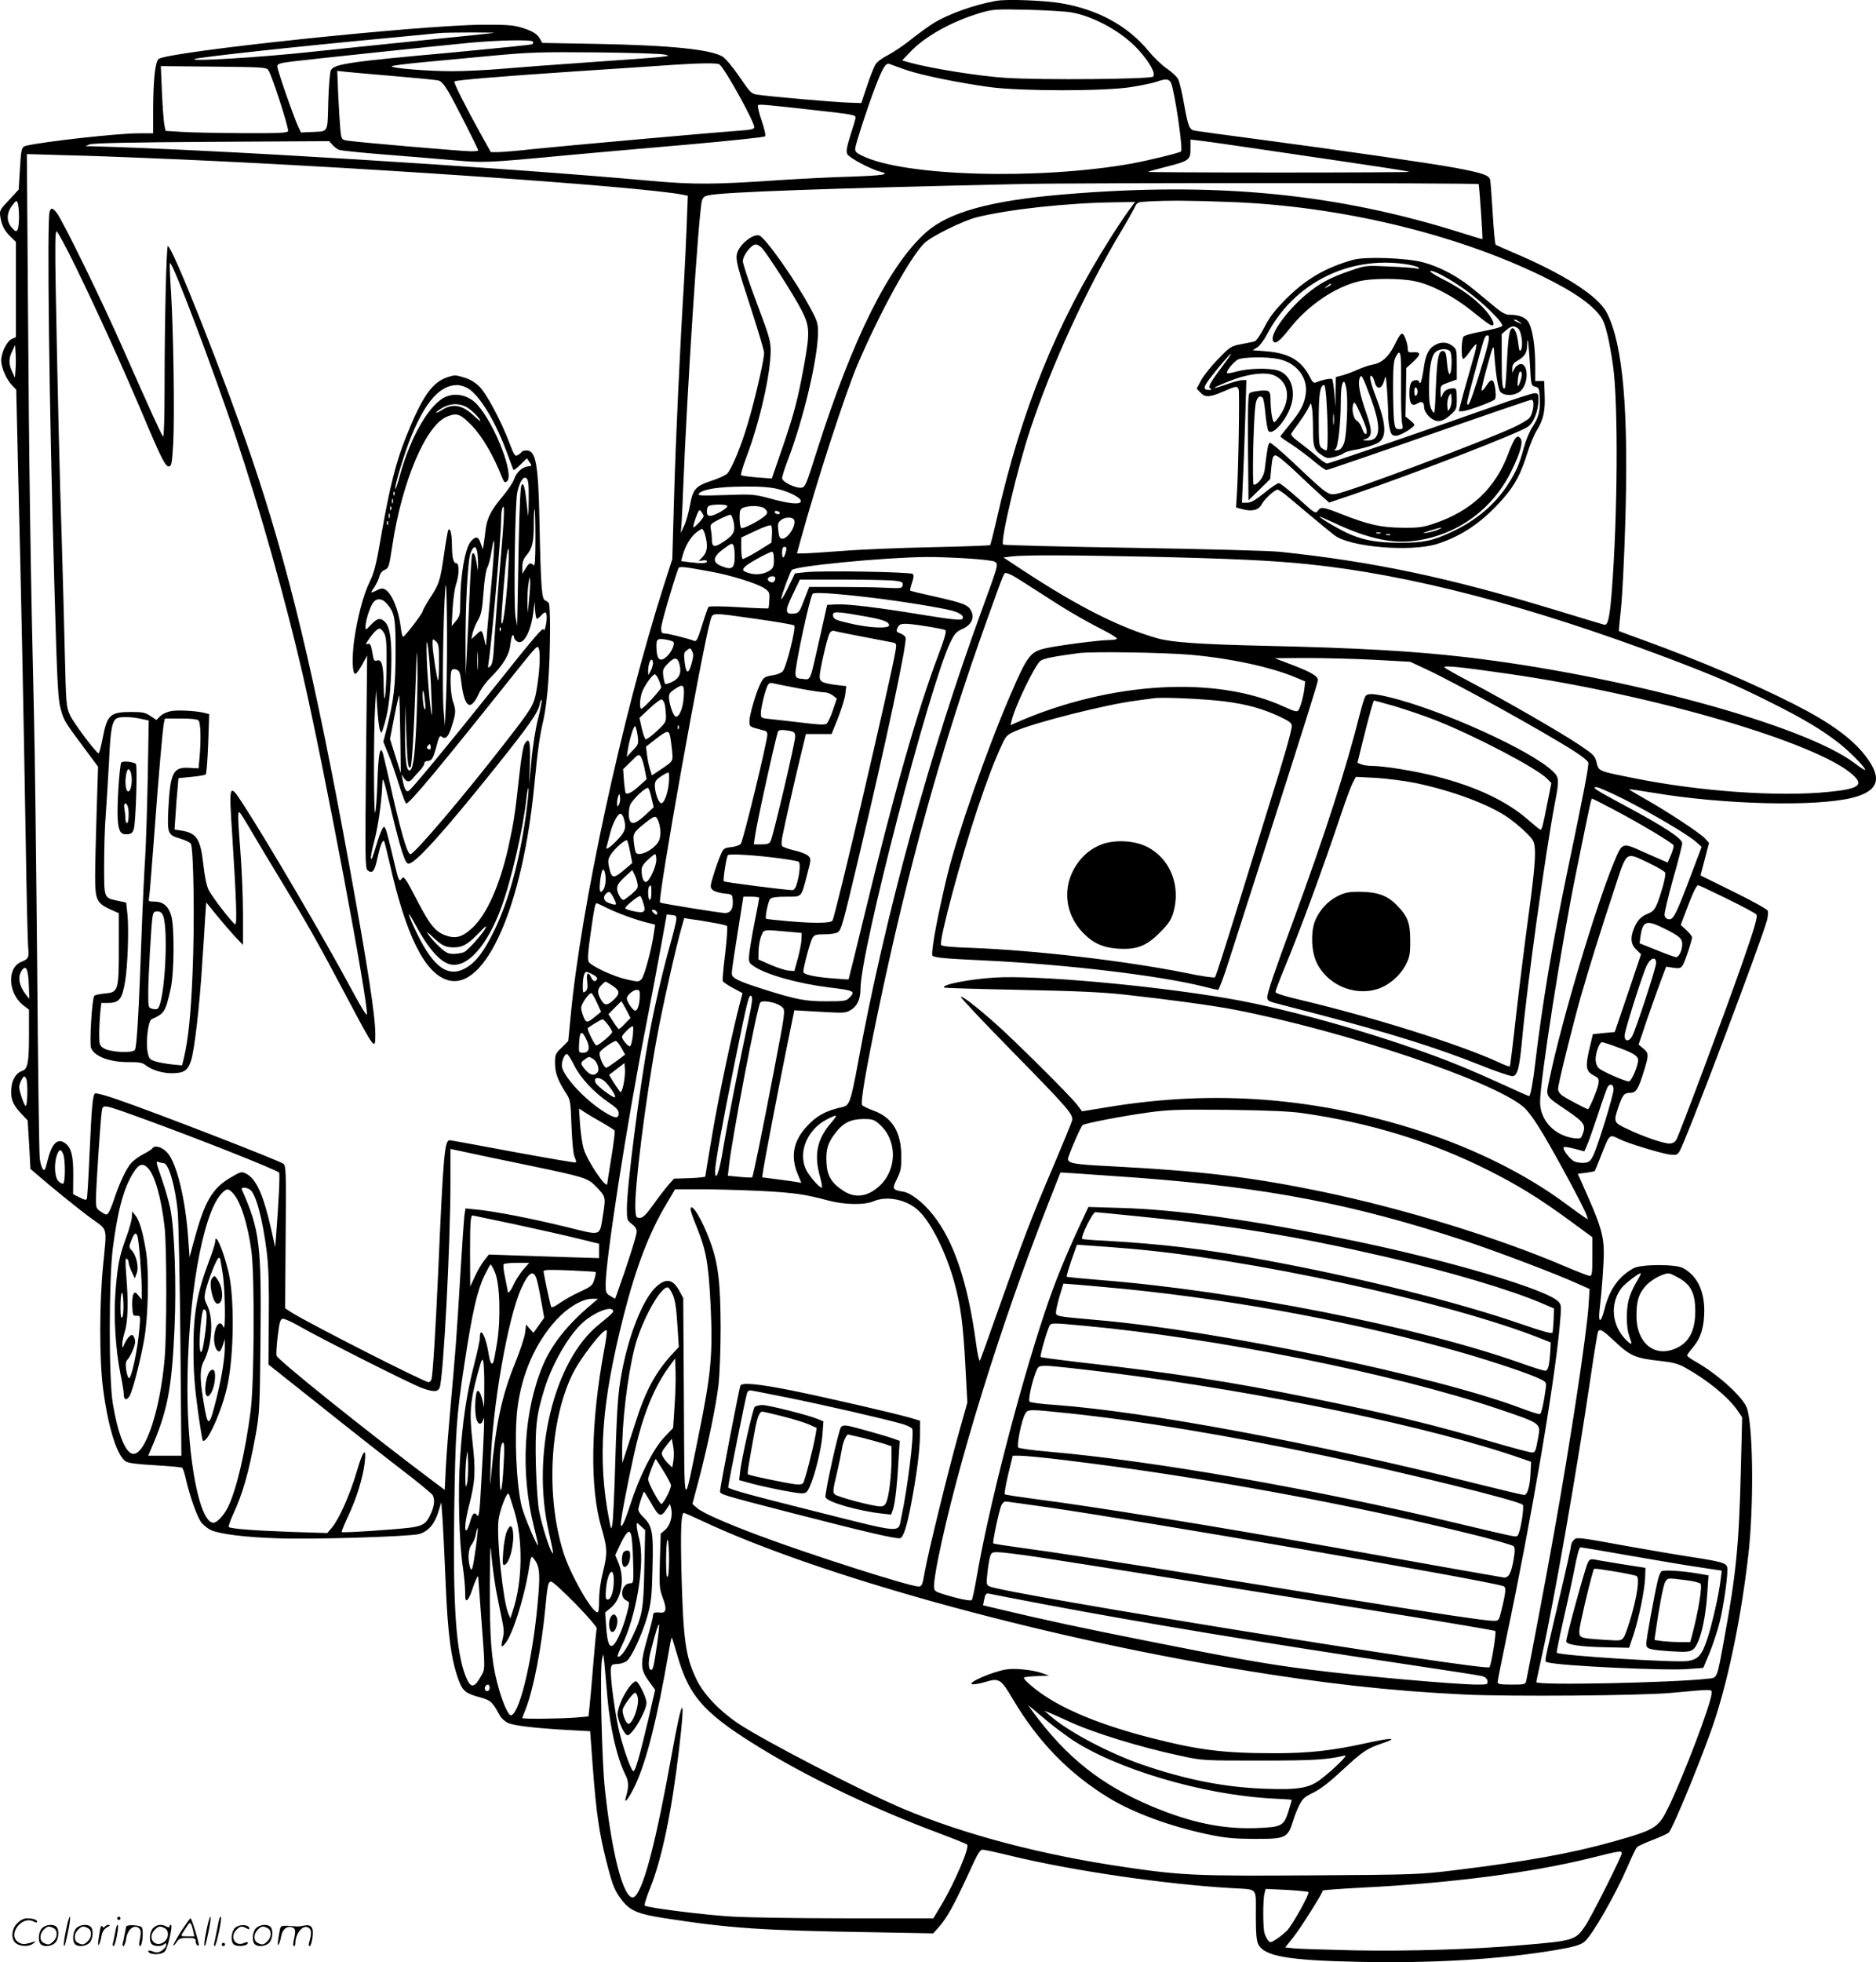 <svg version="1.0" xmlns="http://www.w3.org/2000/svg"
  viewBox="0 0 1148.363 1200.377"
 preserveAspectRatio="xMidYMid meet">
<g transform="translate(-0.26,1200.555) scale(0.1,-0.1)"
fill="#000000" stroke="none">
<path d="M6105 12001 c-137 -23 -303 -83 -394 -141 -33 -21 -94 -66 -137 -100
-42 -34 -103 -74 -135 -91 -32 -16 -67 -41 -76 -56 -10 -15 -34 -75 -53 -133
l-35 -105 -85 3 c-85 3 -466 36 -548 48 -41 6 -45 10 -113 110 -39 57 -85 112
-103 123 -71 44 -323 70 -773 78 l-331 6 -13 23 c-17 32 -45 49 -115 71 -49
15 -91 18 -244 17 -388 -3 -1915 -164 -1976 -209 -21 -15 -33 -122 -34 -307
l0 -148 -90 0 c-128 0 -583 -51 -687 -76 -29 -8 -31 -15 -39 -151 l-7 -117
-59 -64 c-58 -61 -59 -64 -53 -105 9 -54 26 -85 64 -121 l31 -30 0 -291 0
-292 -25 -11 c-31 -14 -65 -83 -65 -132 0 -43 32 -116 66 -151 l26 -27 13
-563 c18 -707 32 -1421 45 -2194 5 -330 12 -625 15 -655 6 -63 2 -71 -43 -89
-88 -36 -80 -194 14 -266 l34 -26 0 -159 c0 -166 -8 -205 -42 -216 -32 -10
-57 -45 -64 -90 -10 -71 3 -111 53 -165 l45 -48 9 -148 8 -148 38 -33 c92 -80
259 -215 337 -272 100 -72 93 -46 70 -282 -23 -230 -24 -575 -1 -753 30 -237
85 -413 138 -449 17 -11 69 -18 180 -24 86 -5 160 -12 166 -15 5 -3 15 -32 22
-64 25 -111 72 -243 98 -274 15 -17 42 -38 59 -45 57 -24 213 -43 404 -49 219
-8 807 10 868 26 55 15 95 61 118 136 l18 58 8 -110 c4 -60 12 -227 18 -370
13 -329 34 -484 81 -610 24 -64 43 -80 130 -103 65 -18 75 -26 121 -111 10
-18 33 -38 53 -47 40 -16 169 -31 365 -42 l135 -7 17 -230 c21 -275 39 -396
84 -572 37 -146 50 -178 100 -240 47 -58 99 -78 254 -102 402 -62 587 -75
1270 -86 l375 -7 26 29 c60 65 99 137 222 405 27 58 41 78 55 78 11 0 93 -18
183 -40 370 -89 936 -172 1339 -195 167 -10 150 9 150 -166 0 -112 4 -157 15
-178 37 -73 182 -98 610 -107 457 -10 871 15 1210 72 108 18 154 31 178 52 49
43 189 288 262 457 26 61 52 115 59 121 6 6 49 26 96 44 47 18 90 38 97 44 27
26 223 505 286 701 86 267 160 633 202 1000 33 290 30 754 -6 889 -18 67 -178
214 -321 294 -27 15 -48 31 -48 35 0 5 16 27 35 49 49 58 70 126 70 228 -1
123 -45 212 -130 258 -45 25 -257 24 -303 -1 -91 -50 -147 -129 -178 -251 -21
-85 -39 -88 -30 -5 14 118 26 285 26 354 0 95 -19 163 -95 335 l-64 145 50 6
c28 4 52 9 53 10 2 2 23 52 46 112 47 117 44 115 110 82 45 -23 253 -86 301
-92 42 -5 49 -3 62 18 37 58 500 1282 536 1415 6 23 8 49 5 58 -3 9 -97 61
-209 116 l-203 100 26 99 26 100 -24 27 c-32 34 -226 162 -362 239 -59 33
-105 61 -104 62 1 2 68 -8 147 -21 432 -73 1002 -87 1224 -30 157 41 182 117
80 251 -82 109 -218 208 -441 321 -256 130 -587 270 -909 387 -88 32 -161 59
-162 60 -2 1 4 62 12 136 8 74 20 305 26 514 22 697 -13 1102 -112 1296 -52
104 -265 240 -584 374 -49 21 -93 41 -97 44 -4 4 -12 89 -18 190 -6 102 -13
195 -16 208 -7 27 -48 41 -214 72 -138 26 -698 107 -1180 171 -212 28 -398 53
-413 56 -35 7 -41 23 -68 172 -11 64 -27 129 -35 144 -8 15 -38 43 -66 62 -29
19 -82 69 -116 111 -127 153 -307 251 -529 290 -102 18 -331 27 -398 16z m454
-71 c141 -24 315 -121 413 -230 68 -75 107 -145 89 -163 -16 -16 -673 -22
-898 -8 -157 9 -464 58 -593 94 l-45 13 45 47 c89 97 258 192 435 244 75 22
92 23 285 19 113 -3 234 -10 269 -16z m-3534 -126 c-11 -2 -202 -22 -425 -44
-223 -23 -526 -54 -675 -70 -319 -35 -778 -63 -730 -45 30 11 606 74 1140 124
176 17 336 32 355 34 44 5 362 5 335 1z m240 -53 c3 -5 1 -13 -5 -16 -6 -4
-228 -26 -493 -51 -626 -56 -719 -70 -739 -108 -6 -12 -13 -96 -16 -193 -5
-196 3 -180 -102 -185 l-65 -3 -17 36 c-27 57 -128 347 -128 368 0 16 13 20
88 30 106 13 891 96 1092 115 172 16 377 20 385 7z m805 -79 c34 -8 34 -8 -25
-15 -33 -4 -226 -18 -430 -32 -203 -14 -444 -32 -535 -40 -91 -8 -230 -15
-309 -15 -150 0 -371 18 -371 30 0 4 87 15 193 25 105 10 302 28 437 41 218
20 286 22 625 19 209 -2 396 -8 415 -13z m336 -60 c31 -20 214 -350 214 -385
0 -11 -22 -16 -92 -21 -184 -13 -1116 -97 -1268 -113 -85 -10 -177 -17 -204
-18 l-49 0 -64 115 c-91 164 -165 311 -159 317 8 9 281 31 756 63 256 17 519
34 585 39 161 11 268 12 281 3z m1139 -33 c94 -33 324 -80 515 -106 191 -26
705 -26 867 0 62 10 131 24 154 32 56 20 76 19 89 -5 21 -40 76 -409 62 -421
-10 -9 -199 -55 -302 -74 -574 -102 -1396 -78 -1650 48 -38 18 -44 26 -42 47
5 34 73 243 120 367 48 125 67 157 90 147 9 -4 53 -19 97 -35z m-3900 -2 c21
-28 127 -357 121 -373 -4 -12 -51 -14 -283 -13 -153 1 -321 4 -373 8 l-94 6
-7 35 c-4 19 -11 108 -15 198 l-7 163 322 -3 c299 -3 324 -4 336 -21z m770
-37 c132 -11 252 -23 268 -26 20 -4 36 -22 66 -72 39 -67 181 -347 181 -357 0
-3 -20 -5 -45 -5 -52 0 -714 57 -761 66 -30 6 -32 8 -38 67 -3 34 -9 129 -13
210 l-6 149 54 -6 c30 -3 162 -15 294 -26z m2555 -206 c252 -28 270 -31 270
-48 0 -6 -14 -54 -31 -106 -23 -73 -28 -100 -20 -117 10 -22 146 -95 204 -108
62 -16 16 -23 -180 -30 -115 -3 -309 -13 -433 -21 -407 -28 -532 -28 -790 -5
-944 85 -2698 193 -3435 212 l-30 0 25 11 c17 8 254 13 747 16 l721 4 19 -22
c10 -12 29 -26 41 -31 13 -5 140 -18 281 -29 142 -11 332 -27 423 -35 180 -16
195 -16 683 30 143 13 474 43 735 65 261 23 479 46 485 51 6 6 -1 40 -21 99
-19 56 -26 91 -20 93 14 5 47 2 326 -29z m2840 -255 c620 -91 815 -120 819
-125 2 -2 -357 -4 -799 -4 -442 0 -801 2 -799 4 2 3 51 16 109 31 142 36 150
42 150 111 l0 56 58 -7 c31 -3 239 -33 462 -66z m-6915 -40 c1176 -46 3041
-174 3289 -225 l29 -6 -7 -182 c-4 -99 -11 -253 -16 -341 -25 -403 -51 -963
-61 -1315 l-11 -385 -50 -155 c-255 -797 -510 -1976 -572 -2639 l-15 -154 -40
-40 c-38 -36 -41 -43 -41 -93 0 -61 16 -105 63 -179 32 -49 32 -51 38 -210 4
-97 11 -171 19 -188 7 -15 11 -30 8 -33 -3 -3 -175 27 -383 65 -207 39 -383
71 -390 71 -31 0 -39 -91 -70 -805 -16 -357 -33 -628 -41 -657 -3 -10 -11 -18
-18 -18 -26 0 -726 356 -840 427 l-38 25 3 433 c4 389 2 436 -12 450 -16 17
-805 322 -1022 396 -65 23 -124 38 -131 36 -16 -6 -22 -71 -36 -385 -6 -136
-13 -253 -16 -260 -3 -9 -13 -8 -44 8 l-40 20 1 113 c1 122 -12 172 -51 200
-46 32 -81 -3 -107 -110 -14 -56 -18 -63 -29 -48 -7 9 -15 38 -18 63 -4 26
-11 560 -16 1187 -6 627 -14 1325 -20 1550 -19 785 -30 1506 -36 2454 l-7 954
239 -7 c131 -3 352 -11 489 -17z m8159 -160 c4 -5 26 -332 23 -336 -2 -1 -52
14 -112 33 -775 247 -1523 320 -2465 239 -439 -38 -689 -108 -828 -230 -226
-200 -450 -649 -668 -1335 -67 -212 -72 -225 -96 -228 -37 -4 -118 36 -118 58
0 10 15 59 34 108 98 255 186 630 186 787 0 52 -6 71 -46 144 -91 171 -277
434 -314 446 -39 12 -122 -56 -136 -111 -9 -37 1 -78 87 -340 43 -133 79 -253
79 -267 0 -44 -58 -294 -101 -436 -40 -136 -96 -271 -125 -303 -9 -9 -51 -29
-94 -43 -100 -33 -116 -51 -134 -151 -8 -43 -23 -99 -35 -124 l-21 -45 5 65
c2 36 7 133 10 215 21 551 94 1678 114 1751 6 22 15 30 42 35 93 20 747 43
1924 69 360 8 2782 7 2789 -1z m-8935 -199 c0 -36 -4 -72 -9 -80 -9 -13 -14
-11 -35 13 -34 38 -33 89 2 135 24 32 27 33 34 16 4 -10 8 -48 8 -84z m7411
90 c669 -24 1378 -193 1915 -455 197 -96 317 -181 364 -259 23 -38 47 -143 68
-291 32 -236 28 -910 -8 -1375 -13 -166 -24 -213 -47 -206 -9 2 -145 43 -302
91 -652 198 -1112 295 -1685 355 -55 6 -457 17 -893 24 -436 7 -795 16 -799
20 -19 18 89 473 167 707 131 394 343 855 555 1209 35 58 71 122 81 142 17 37
18 37 83 41 133 7 262 6 501 -3z m-620 -55 c-22 -30 -72 -105 -111 -167 -329
-520 -545 -1053 -694 -1713 -20 -88 -39 -162 -41 -164 -3 -3 -163 -9 -357 -13
-194 -4 -441 -14 -549 -23 -109 -8 -215 -15 -237 -15 l-40 0 20 73 c100 365
274 900 350 1080 139 325 324 661 410 745 43 42 234 136 319 158 197 49 550
88 848 92 l123 2 -41 -55z m-2243 -227 c35 -39 195 -288 240 -376 53 -101 54
-138 18 -339 -40 -218 -61 -295 -131 -501 l-67 -194 -91 7 c-50 4 -94 10 -97
14 -4 3 11 53 33 111 81 214 148 508 148 650 0 60 -9 91 -85 292 -47 124 -85
239 -85 256 0 36 52 102 79 102 10 0 27 -10 38 -22z m-4569 -740 l-4 -53 -17
37 c-22 47 -22 80 1 126 l17 37 3 -47 c2 -26 2 -71 0 -100z m4666 -734 c74
-18 141 -54 141 -74 0 -23 -65 -18 -185 15 -101 27 -110 28 -279 22 -159 -5
-172 -4 -158 11 26 26 123 40 275 41 99 1 162 -4 206 -15z m-310 -103 c8 -12
-76 -61 -103 -61 -17 0 -21 6 -21 29 0 20 6 31 18 34 32 9 101 7 106 -2z m230
-17 c20 -20 20 -27 -1 -46 -33 -29 -132 -80 -143 -73 -5 3 -10 31 -10 61 0 47
3 56 23 64 37 15 114 12 131 -6z m-374 -46 c0 -12 -58 -74 -63 -68 -3 3 4 29
15 59 19 50 22 53 34 36 8 -10 14 -22 14 -27z m465 22 c3 -5 -1 -10 -9 -10 -8
0 -18 5 -21 10 -3 6 1 10 9 10 8 0 18 -4 21 -10z m-282 -56 c12 -59 2 -81 -59
-121 -60 -40 -74 -37 -74 18 0 15 -3 40 -6 57 -6 29 -3 32 52 61 33 16 63 29
69 27 5 -1 13 -20 18 -42z m371 10 c13 -34 -38 -114 -73 -114 -14 0 -20 11
-24 48 -5 39 -3 50 15 65 25 21 74 22 82 1z m-136 -90 l-3 -48 -85 -53 c-46
-28 -88 -49 -92 -47 -4 3 -8 33 -8 68 l0 63 87 41 c48 23 91 38 96 33 4 -4 7
-30 5 -57z m-409 -1 c18 -64 14 -104 -15 -134 l-25 -26 25 4 c15 3 26 1 26 -6
0 -12 -31 -14 -106 -5 l-52 7 10 36 c16 57 45 106 78 135 17 14 35 26 40 26 5
0 14 -17 19 -37z m175 -69 c3 -9 6 -35 6 -59 0 -78 -16 -90 -85 -61 -53 22
-48 56 13 101 54 40 58 41 66 19z m320 -31 c-11 -45 -24 -51 -24 -10 0 26 4
37 15 37 12 0 14 -7 9 -27z m-74 -52 c0 -41 -4 -51 -26 -66 -36 -23 -85 -29
-128 -15 -41 13 -44 20 -17 44 24 21 142 85 159 86 8 0 12 -16 12 -49z m2285
19 c495 -11 765 -23 985 -46 623 -64 1348 -253 2196 -572 303 -115 426 -168
639 -275 200 -100 315 -169 420 -252 69 -55 162 -151 154 -160 -2 -2 -31 17
-64 42 -308 233 -1420 536 -2377 648 -319 37 -657 57 -1243 70 -391 9 -558 21
-645 45 -231 65 -487 194 -825 416 l-120 79 45 6 c73 10 356 9 835 -1z m-1113
-10 c87 -5 167 -14 178 -20 26 -14 26 -14 -75 -290 -319 -871 -596 -1880 -760
-2775 -43 -234 -53 -262 -92 -271 -106 -23 -164 -55 -226 -124 -78 -87 -95
-179 -53 -283 l24 -58 -26 5 c-15 3 -69 10 -121 17 l-93 12 6 41 c10 67 94
504 144 751 l47 230 35 -2 c19 -1 90 -5 157 -9 114 -6 123 -6 157 15 37 23 56
66 56 127 0 230 420 1846 549 2118 27 56 38 68 75 84 54 24 75 66 54 109 -18
38 -46 49 -219 88 -83 18 -153 35 -155 38 -2 2 3 23 11 47 11 31 12 47 5 54
-13 13 -557 22 -657 11 l-64 -7 -44 -91 c-25 -51 -43 -78 -40 -62 6 32 50 152
64 173 15 24 557 77 821 80 47 1 156 -3 242 -8z m-1560 -81 c127 -23 286 -73
331 -103 29 -21 32 -26 29 -71 -1 -27 -4 -50 -5 -51 -2 -2 -83 1 -181 7 -98 6
-182 7 -186 2 -4 -4 -22 -55 -39 -111 -27 -87 -35 -103 -49 -97 -40 15 -158
45 -179 45 -19 0 -23 5 -23 34 0 25 65 251 105 364 5 14 29 12 197 -19z m1848
-24 c16 -8 93 -57 172 -108 150 -98 248 -156 386 -227 45 -23 82 -46 82 -51 0
-5 -22 -9 -49 -9 -56 0 -311 -33 -386 -50 -96 -21 -114 -46 -217 -285 -143
-331 -326 -854 -387 -1105 -56 -233 -96 -442 -92 -487 1 -15 57 -21 316 -33
504 -24 1081 -93 1346 -160 42 -11 82 -20 88 -20 5 0 38 87 71 193 34 105 138
431 232 722 216 674 308 965 308 980 0 24 -41 48 -152 91 l-113 43 200 1 c110
0 297 -5 415 -11 l215 -12 101 -47 c189 -89 717 -381 906 -502 42 -27 80 -57
83 -67 5 -16 -29 -194 -130 -676 -90 -433 -151 -797 -195 -1165 -13 -115 -29
-200 -37 -200 -4 0 -76 32 -161 71 -85 39 -202 90 -261 114 -406 166 -1035
348 -1431 414 -478 81 -1173 142 -1420 126 -156 -10 -325 -43 -308 -61 3 -3
212 -9 464 -14 351 -7 504 -14 649 -30 262 -29 535 -66 663 -91 673 -130 1584
-436 1770 -595 27 -22 72 -85 121 -167 90 -152 256 -460 266 -497 l8 -24 -29
18 c-16 11 -62 44 -102 74 -242 180 -552 336 -889 446 -638 208 -1266 257
-1917 149 l-160 -26 -29 39 c-42 55 -382 393 -502 499 -120 106 -203 170 -211
162 -3 -3 132 -147 301 -319 356 -363 389 -400 380 -437 -3 -14 -57 -145 -119
-291 -123 -286 -190 -462 -341 -890 -53 -151 -100 -281 -104 -288 -4 -8 -16
44 -25 115 -50 364 -134 615 -261 775 -59 75 -135 135 -182 143 -68 11 -71 17
-40 78 23 46 27 67 27 135 0 150 -54 241 -170 283 -33 12 -64 27 -70 34 -11
14 21 205 94 556 186 893 396 1650 671 2414 104 289 102 285 115 285 6 0 24
-7 40 -15z m-1452 -22 c-4 -20 -18 -26 -37 -14 -18 12 -5 31 20 31 14 0 19 -6
17 -17z m721 -9 c56 -6 62 -9 59 -28 -3 -20 -7 -21 -108 -16 -58 3 -186 5
-284 5 l-180 0 -31 -80 c-28 -74 -33 -80 -61 -83 -57 -6 -58 15 -9 116 l44 92
254 0 c140 0 282 -3 316 -6z m-129 -105 c164 -19 422 -61 490 -79 51 -14 78
-35 63 -51 -9 -9 -60 -4 -235 24 -284 47 -470 69 -538 65 l-54 -3 -46 -205
c-62 -273 -53 -252 -103 -248 -37 3 -42 6 -45 29 -5 40 85 460 105 492 7 11
136 3 363 -24z m-66 -110 c131 -22 171 -36 171 -59 0 -22 -127 -16 -245 13
-82 19 -95 25 -98 45 -4 28 13 29 172 1z m-639 -20 c121 -17 224 -35 229 -40
13 -12 -48 -256 -70 -280 -9 -10 -35 -21 -58 -24 -53 -8 -59 -13 -78 -50 -26
-50 -68 -194 -68 -230 0 -32 3 -35 43 -46 23 -6 48 -13 55 -15 6 -2 12 -11 12
-21 -1 -46 -149 -656 -163 -670 -8 -8 -35 -18 -60 -20 -43 -5 -47 -8 -65 -52
-11 -25 -30 -79 -42 -119 -21 -68 -21 -75 -6 -90 9 -9 40 -19 69 -22 52 -5 52
-5 55 -42 4 -51 -12 -78 -48 -78 -26 0 -392 59 -397 64 -17 17 259 1559 309
1729 14 46 1 46 283 6z m1039 -45 c57 -9 109 -19 115 -23 9 -6 -3 -48 -42
-152 -130 -343 -274 -850 -457 -1608 -50 -206 -92 -376 -93 -377 -1 -1 -49 2
-107 7 -108 9 -170 24 -170 39 0 28 43 188 56 208 12 19 23 22 77 22 35 0 70
6 79 13 21 15 30 49 127 457 169 711 298 1317 287 1346 -3 8 -17 19 -31 24
-28 11 -29 14 -15 41 13 24 39 24 174 3z m-389 -64 c88 -16 170 -33 183 -35
22 -5 23 -9 17 -48 -28 -169 -370 -1634 -387 -1654 -13 -16 -118 -17 -281 -2
-67 6 -123 12 -125 14 -8 8 13 108 25 121 10 10 39 14 99 14 98 0 90 -9 128
138 24 90 24 94 6 112 -10 10 -48 25 -85 33 -38 9 -71 21 -75 27 -4 6 -4 30 1
54 10 56 82 374 117 516 l28 115 78 0 79 0 39 97 c21 54 42 120 45 147 l6 49
-59 7 c-87 11 -104 20 -104 52 0 37 46 236 60 263 7 13 18 19 28 16 9 -3 89
-19 177 -36z m-1161 -31 c12 -11 -10 -62 -39 -89 -37 -35 -59 -23 -63 34 -5
71 0 77 50 70 24 -4 47 -10 52 -15z m116 -59 c9 -16 7 -34 -5 -77 -19 -66 -33
-60 -42 17 -5 45 -3 55 12 66 24 18 22 18 35 -6z m3050 -20 c249 -22 502 -77
654 -143 l48 -20 -5 -46 c-7 -53 -23 -109 -36 -130 -8 -12 -22 -9 -88 21 -415
192 -1065 154 -1637 -96 l-38 -17 7 28 c22 91 146 347 178 367 21 14 82 26
232 46 83 11 521 4 685 -10z m-3127 -63 c12 -51 -3 -82 -48 -104 -19 -9 -37
-14 -41 -11 -3 4 -8 25 -11 48 -5 37 -2 45 28 76 41 43 61 40 72 -9z m-163 11
c-1 -13 -7 -34 -15 -48 l-14 -25 -1 25 c0 35 11 70 21 70 5 0 9 -10 9 -22z
m5232 -64 c898 -129 1904 -425 2115 -621 66 -61 32 -84 -152 -102 -306 -31
-790 3 -1190 84 -221 44 -216 42 -229 96 -10 41 -18 49 -111 111 -109 73 -435
261 -665 383 -80 42 -149 81 -155 87 -14 15 97 4 387 -38z m-5196 -39 c7 -19
14 -39 14 -44 0 -13 -109 -131 -121 -131 -14 0 -10 67 6 107 19 44 62 103 76
103 6 0 17 -16 25 -35z m852 -50 c73 -14 146 -25 162 -25 15 0 38 -9 51 -19
l24 -19 -24 -71 c-13 -39 -30 -76 -38 -82 -10 -9 -48 -7 -146 5 -72 8 -160 19
-194 22 -62 6 -63 7 -63 36 0 34 27 143 42 171 7 13 16 17 31 13 12 -3 82 -17
155 -31z m-700 -55 c-5 -70 -29 -125 -50 -118 -14 5 -35 65 -40 109 -2 28 2
36 31 56 57 39 64 33 59 -47z m3309 -25 c138 -18 229 -43 336 -92 63 -30 77
-40 77 -59 0 -28 -49 -200 -145 -504 -40 -129 -128 -413 -195 -630 -67 -217
-125 -399 -130 -403 -4 -5 -86 7 -181 27 -370 74 -919 138 -1312 153 -126 4
-180 10 -184 18 -12 32 121 527 222 830 63 186 100 284 147 387 29 63 33 68
88 92 122 53 554 162 735 185 44 6 94 13 110 15 54 8 311 -4 432 -19z m-3426
-16 c4 -13 7 -44 8 -69 1 -41 -2 -47 -56 -97 -31 -29 -62 -52 -68 -50 -5 2
-16 32 -24 67 l-14 64 63 59 c34 32 67 56 73 54 6 -2 14 -14 18 -28z m-165
-195 c6 -50 5 -53 -31 -90 l-36 -39 6 40 c11 70 38 156 46 148 4 -4 11 -31 15
-59z m251 44 c-3 -8 -6 -5 -6 6 -1 11 2 17 5 13 3 -3 4 -12 1 -19z m682 -14
c26 -6 31 -11 31 -36 0 -36 -135 -609 -150 -638 -8 -16 -21 -20 -57 -20 l-46
0 7 48 c10 79 131 626 142 644 6 10 30 10 73 2z m-736 -26 c4 -13 9 -53 13
-89 7 -73 10 -68 -72 -123 l-51 -34 -12 39 c-7 22 -15 62 -18 88 l-6 49 59 46
c67 52 79 55 87 24z m-154 -209 l12 -60 -43 -39 c-43 -40 -75 -57 -85 -46 -3
3 -8 37 -11 76 l-5 70 48 47 c43 44 48 46 60 30 7 -10 18 -45 24 -78z m148
-84 c-7 -68 -31 -129 -49 -123 -15 5 -36 65 -37 105 -1 26 6 37 36 58 21 14
42 25 47 25 5 0 6 -28 3 -65z m-106 -92 l13 -56 -53 -49 c-66 -61 -94 -62 -99
-4 -2 21 2 51 8 67 14 34 97 112 110 104 5 -3 14 -31 21 -62z m5951 -6 c172
-87 396 -219 443 -262 l34 -30 -68 -180 c-88 -233 -105 -267 -134 -263 -14 2
-23 11 -25 26 -2 12 22 111 52 220 31 108 56 207 56 219 0 29 -110 101 -345
227 -190 102 -212 116 -179 116 11 0 86 -33 166 -73z m-6151 -34 c-9 -16 -10
-15 -11 9 0 14 3 35 8 45 6 15 8 14 10 -9 2 -15 -1 -35 -7 -45z m6078 -24
c165 -86 372 -210 378 -225 2 -7 -5 -33 -16 -59 l-20 -46 -33 14 c-18 8 -70
31 -116 51 -131 59 -128 60 -180 -64 -112 -271 -317 -958 -393 -1318 -25 -122
-35 -104 107 -201 105 -72 116 -88 94 -145 -10 -27 -13 -28 -55 -23 -119 17
-205 110 -205 221 0 133 130 962 221 1406 86 425 92 450 97 450 3 0 57 -27
121 -61z m-6048 -60 c16 -55 10 -79 -33 -125 -45 -49 -81 -74 -73 -52 2 7 11
42 20 77 17 71 51 134 68 128 6 -2 14 -14 18 -28z m207 -6 c19 -38 23 -103 7
-133 -27 -52 -122 -99 -140 -70 -3 5 -9 32 -12 60 -7 57 -2 64 70 122 55 43
63 45 75 21z m-168 -200 l13 -67 -34 -29 c-83 -71 -91 -71 -108 3 -8 38 -7 49
10 77 23 37 89 94 100 88 3 -3 12 -35 19 -72z m160 -48 c0 -42 -44 -135 -64
-135 -15 0 -26 30 -26 73 0 20 11 38 38 62 20 19 40 35 45 35 4 0 7 -16 7 -35z
m753 10 c59 -8 112 -17 118 -21 13 -7 7 -74 -11 -136 -7 -25 -17 -38 -28 -38
-42 1 -413 48 -419 54 -6 6 15 143 25 160 6 10 164 1 315 -19z m5323 -29 c52
-25 97 -51 100 -59 3 -9 -4 -48 -16 -89 -38 -127 -48 -145 -88 -161 -44 -18
-66 -40 -87 -90 -24 -58 -20 -99 14 -131 l29 -28 -80 -238 -81 -238 -67 -6
-67 -7 -12 -52 c-37 -149 -34 -174 20 -202 28 -15 31 -20 26 -51 -5 -32 -56
-154 -64 -154 -8 0 -130 64 -155 82 -17 11 -28 29 -28 42 0 29 89 388 141 571
54 187 116 385 201 643 82 249 67 237 214 168z m-6386 -99 c0 -41 -14 -77 -31
-77 -10 0 -5 78 8 124 8 29 23 -1 23 -47z m194 -23 c6 -28 3 -35 -35 -68 -24
-20 -46 -36 -50 -36 -15 0 -39 44 -39 71 0 19 14 39 46 69 l47 43 12 -24 c7
-13 16 -38 19 -55z m86 -59 c0 -25 -4 -45 -10 -45 -11 0 -14 73 -3 83 11 12
13 8 13 -38z m6587 -39 c94 -46 174 -89 177 -95 9 -14 -11 -82 -91 -311 -99
-283 -383 -1042 -399 -1067 -9 -15 -24 -23 -42 -23 -37 0 -157 41 -254 87 -89
41 -90 44 -58 138 25 73 35 85 71 85 36 0 50 21 83 128 33 104 32 115 -3 144
l-28 23 54 160 c30 88 69 195 85 238 l30 79 44 -7 c38 -5 45 -3 58 17 14 22
56 150 56 170 0 6 -15 25 -34 43 l-35 32 35 93 c40 106 61 150 72 150 5 0 85
-38 179 -84z m-6817 4 c22 -43 19 -46 -29 -29 -32 11 -41 35 -19 57 19 19 26
15 48 -28z m181 -31 c17 -54 6 -62 -59 -48 -29 6 -52 14 -52 19 0 12 83 79 92
74 4 -3 13 -23 19 -45z m709 34 c0 -5 -13 -75 -30 -158 -16 -82 -30 -170 -32
-194 -3 -41 0 -47 30 -67 75 -51 268 -105 458 -129 158 -19 166 -23 124 -65
-18 -18 -33 -20 -137 -20 -131 0 -183 10 -378 71 -133 42 -184 63 -198 83 -9
13 -8 19 34 284 l32 202 48 0 c27 0 49 -3 49 -7z m-932 -62 c60 -30 176 -73
251 -91 l44 -11 -7 -47 c-13 -97 -59 -268 -76 -286 -17 -18 -21 -18 -92 -2
-81 18 -216 81 -232 108 -8 13 -4 65 13 180 22 157 27 178 37 178 2 0 30 -13
62 -29z m306 -26 c3 -8 2 -15 -3 -15 -5 0 -14 7 -21 15 -10 12 -10 15 3 15 8
0 17 -7 21 -15z m118 -49 c-2 -16 -18 -81 -36 -145 -43 -151 -99 -390 -131
-566 -57 -310 -135 -917 -135 -1052 0 -69 1 -73 30 -95 20 -15 30 -30 30 -48
0 -22 -58 -205 -120 -377 l-12 -33 -29 17 c-27 16 -29 22 -29 73 0 148 129
978 244 1565 35 182 79 412 97 513 l33 183 30 -3 c28 -3 31 -6 28 -32z m213
-13 c50 -8 94 -18 98 -22 4 -4 -1 -79 -11 -166 -11 -87 -18 -164 -15 -171 2
-6 31 -26 63 -43 l58 -31 -14 -53 c-45 -168 -130 -568 -169 -797 -25 -146 -45
-268 -45 -272 0 -3 -43 -8 -96 -10 l-96 -3 -35 -40 c-19 -22 -61 -76 -92 -120
-45 -62 -63 -80 -82 -80 -22 0 -24 5 -27 48 -8 121 63 687 133 1062 34 186
117 555 150 667 l16 57 37 -6 c20 -2 78 -11 127 -20z m5838 -39 c90 -45 107
-60 107 -95 0 -37 -20 -79 -37 -79 -7 0 -61 19 -119 43 l-105 42 6 45 c14 93
36 100 148 44z m-5345 -20 l62 -6 -1 -36 c0 -20 -10 -73 -22 -117 l-22 -80
-35 3 c-19 1 -68 17 -110 35 l-75 33 1 54 c1 30 8 71 17 91 17 40 3 39 185 23z
m5292 -190 c0 -29 -120 -395 -145 -445 -21 -40 -51 -36 -47 6 4 39 108 367
134 422 24 50 58 60 58 17z m-9961 -132 l3 -87 -21 26 c-42 54 -52 109 -25
148 26 36 39 10 43 -87z m3452 62 c17 -8 29 -20 27 -26 -8 -22 -25 -18 -36 7
-19 41 -32 30 -25 -23 4 -37 2 -51 -11 -61 -14 -12 -16 -9 -16 30 0 53 9 89
22 89 5 0 23 -7 39 -16z m122 -69 c45 -31 46 -48 6 -86 -37 -35 -54 -36 -73
-6 -28 44 -29 67 -5 93 12 13 25 24 28 24 4 0 23 -11 44 -25z m166 -62 c-1
-50 -12 -86 -26 -90 -13 -5 -53 53 -53 75 0 19 38 52 60 52 17 0 20 -6 19 -37z
m-263 -40 l26 -57 -29 -24 c-56 -46 -62 -47 -78 -8 -8 20 -15 45 -15 56 0 23
46 90 62 90 5 0 20 -26 34 -57z m930 -100 c-55 -256 -135 -661 -157 -796 -22
-139 -48 -210 -49 -136 0 46 42 280 124 684 77 375 83 402 99 386 8 -8 3 -45
-17 -138z m-750 56 l26 -51 -33 -34 c-18 -19 -35 -34 -38 -34 -4 0 -19 21 -35
46 l-29 45 39 40 c21 21 39 39 41 39 1 0 14 -23 29 -51z m905 41 c20 -6 44
-18 53 -29 16 -17 13 -38 -49 -361 -78 -406 -132 -670 -138 -677 -3 -2 -38 -1
-77 3 l-72 7 7 61 c19 172 171 966 191 998 7 11 42 10 85 -2z m-1017 -133 c15
-19 26 -39 26 -45 0 -12 -82 -82 -97 -82 -9 0 -53 87 -53 104 0 6 82 56 92 56
4 0 18 -15 32 -33z m152 -71 c-4 -31 -11 -58 -16 -61 -9 -6 -50 41 -50 57 0
14 60 72 67 65 3 -3 2 -31 -1 -61z m-281 -26 c22 -48 12 -75 -26 -75 -22 0
-24 4 -22 48 3 89 17 96 48 27z m212 -46 l22 -40 -50 -38 c-27 -20 -56 -39
-63 -42 -16 -6 -52 78 -41 96 12 19 88 71 99 67 6 -2 21 -21 33 -43z m6094 6
c100 -36 129 -54 129 -80 0 -36 -41 -130 -56 -130 -25 0 -166 62 -186 82 -11
11 -18 32 -18 53 0 41 24 105 39 105 6 0 47 -13 92 -30z m-6383 -113 c39 -77
121 -165 211 -226 47 -32 61 -47 61 -66 0 -36 -26 -32 -96 13 -114 74 -234
203 -251 269 -6 28 15 85 31 80 6 -2 26 -33 44 -70z m111 43 c28 -14 47 -66
31 -85 -19 -23 -46 -18 -74 16 -32 37 -32 44 -4 63 26 19 25 19 47 6z m191
-156 c-6 -30 -15 -52 -19 -50 -4 3 -21 28 -39 55 l-31 51 47 36 47 36 3 -36
c2 -20 -2 -61 -8 -92z m-3656 30 c10 -26 7 -164 -4 -164 -9 0 -40 90 -40 116
0 18 22 64 31 64 4 0 10 -7 13 -16z m3548 -21 c34 -38 62 -82 55 -90 -8 -7
-105 64 -117 87 -21 39 26 41 62 3z m6168 -41 c0 -34 -94 -340 -123 -402 -19
-39 -27 -45 -56 -48 -18 -2 -45 2 -60 8 -27 11 -77 77 -66 88 3 3 33 -1 66
-10 l60 -16 18 41 c10 23 39 107 66 187 26 80 52 153 57 163 14 27 38 21 38
-11z m-9010 -177 c337 -122 824 -315 841 -333 6 -6 -2 -175 -18 -382 l-6 -75
-23 105 c-49 217 -92 313 -155 346 -28 14 -32 13 -101 -28 -108 -65 -154 -146
-218 -383 l-27 -100 -8 110 c-16 242 -71 469 -130 531 -32 34 -77 46 -90 24
-4 -6 -27 -21 -53 -34 -26 -13 -59 -37 -74 -53 -30 -31 -74 -123 -107 -224
-12 -36 -27 -73 -34 -82 -11 -15 -15 -15 -44 4 -31 20 -33 25 -33 77 0 68 28
493 36 541 7 42 3 43 244 -44z m2817 -26 c40 -23 75 -45 78 -50 3 -5 -6 -79
-20 -164 -14 -86 -25 -158 -25 -160 0 -44 -126 143 -145 215 -9 30 -18 98 -22
150 l-6 94 34 -22 c19 -13 67 -41 106 -63z m4289 57 c412 -59 782 -172 1134
-348 180 -90 317 -174 505 -312 l135 -99 0 -119 c0 -100 -2 -118 -16 -118 -8
0 -77 27 -153 59 -403 173 -983 352 -1479 455 -438 91 -746 128 -1301 157
-223 11 -261 18 -261 45 0 16 75 191 89 206 9 11 244 56 403 78 125 17 187 19
488 16 243 -3 378 -9 456 -20z m-2856 -20 c0 -2 -16 -24 -37 -48 -77 -92 -97
-186 -64 -308 11 -41 18 -76 15 -79 -7 -7 -53 40 -85 88 -70 106 -15 262 116
329 40 21 55 26 55 18z m266 -48 c109 -96 110 -273 3 -375 -72 -68 -149 -80
-221 -34 -74 47 -102 92 -106 171 -5 82 7 123 54 184 47 62 93 85 171 86 56 0
66 -3 99 -32z m-2146 -252 c337 -70 361 -78 406 -124 65 -67 65 -67 49 -171
-24 -144 -2 -136 -228 -81 -211 52 -441 96 -547 106 l-68 7 -6 -39 c-3 -22
-15 -190 -26 -374 -21 -358 -29 -461 -60 -805 -11 -121 -24 -284 -28 -362 l-7
-142 -75 56 c-402 302 -949 740 -955 766 -2 12 1 67 8 122 10 82 15 100 30
103 9 2 54 -18 99 -44 133 -76 677 -351 752 -379 70 -26 100 -26 110 2 23 60
66 876 66 1259 l0 201 108 -23 c59 -13 226 -48 372 -78z m-2850 68 c13 -33 13
-171 0 -179 -5 -3 -18 3 -30 15 -23 23 -28 105 -9 159 13 38 26 40 39 5z m614
-54 c30 0 70 -133 86 -290 6 -58 13 -419 17 -802 l6 -698 -102 0 -101 0 16 38
c102 235 128 367 145 743 12 269 0 605 -26 732 -9 43 -32 123 -51 177 -39 114
-39 114 -18 106 9 -3 21 -6 28 -6z m-94 -32 c41 -45 80 -181 100 -358 14 -119
14 -656 0 -811 -28 -317 -121 -592 -196 -577 -45 8 -91 126 -121 309 -25 148
-24 755 0 946 30 235 67 372 127 466 33 53 58 60 90 25z m6065 -58 c788 -60
1307 -160 1985 -382 192 -63 570 -206 699 -265 l74 -33 -6 -98 c-11 -172 -109
-823 -213 -1402 -41 -234 -157 -844 -169 -898 -5 -21 -10 -22 -90 -22 -69 0
-85 3 -85 15 0 8 25 133 55 277 149 705 294 1552 325 1901 11 120 11 130 -7
149 -66 74 -677 255 -1278 378 -597 122 -1061 187 -1405 196 l-195 6 -39 -84
c-101 -216 -164 -370 -227 -558 -162 -486 -348 -1212 -419 -1630 -12 -69 -25
-129 -29 -133 -8 -8 -92 10 -183 39 -45 15 -48 18 -48 51 0 20 11 92 25 162
114 564 384 1436 671 2165 l78 199 111 -7 c60 -4 227 -16 370 -26z m-5445 -70
c37 -20 80 -176 106 -387 11 -94 14 -203 12 -406 l-2 -279 310 -246 c170 -136
394 -312 497 -391 104 -79 192 -152 198 -162 14 -27 11 -63 -10 -111 -27 -63
-49 -78 -128 -88 -95 -12 -414 -33 -419 -27 -2 2 16 46 40 98 51 107 90 235
101 325 12 104 -10 80 -49 -54 -41 -140 -107 -288 -151 -341 l-29 -34 -219 7
c-226 8 -373 19 -384 30 -3 3 8 36 25 74 62 133 97 258 139 486 24 134 26 162
30 585 6 584 -4 671 -114 919 -6 15 21 16 47 2z m-102 -23 c47 -50 91 -187
114 -357 20 -156 17 -801 -5 -975 -33 -255 -88 -486 -139 -590 -26 -51 -67
-95 -89 -95 -84 0 -159 384 -159 816 0 544 91 1072 208 1197 31 33 42 34 70 4z
m3232 13 c204 -11 269 -20 414 -59 97 -26 220 -28 274 -5 84 37 208 11 280
-59 77 -74 168 -259 217 -439 38 -138 54 -258 67 -508 l12 -225 -52 -185 c-65
-233 -186 -725 -208 -847 -15 -85 -18 -93 -39 -93 -53 0 -671 197 -982 314
-198 74 -340 137 -372 165 l-30 26 40 150 c56 214 105 452 120 580 7 62 13
215 13 350 -1 274 -15 392 -64 525 -48 134 -120 251 -120 196 0 -8 16 -55 36
-103 60 -148 73 -224 86 -473 15 -310 4 -426 -72 -800 -96 -471 -87 -493 -91
215 l-4 620 -23 42 c-39 73 -81 82 -141 28 -74 -67 -154 -255 -201 -470 -33
-156 -39 -223 -51 -598 -5 -194 -14 -368 -18 -387 -7 -35 -7 -34 -19 25 -73
375 -49 712 89 1255 74 291 156 506 262 682 l52 88 161 0 c89 0 252 -5 364
-10z m2306 -155 c591 -59 966 -121 1509 -246 401 -93 778 -205 970 -288 l70
-30 -2 -68 c-2 -37 -5 -73 -7 -80 -4 -8 -58 7 -178 48 -396 138 -1013 292
-1600 399 -360 66 -616 96 -973 116 -66 3 -123 8 -127 10 -14 9 63 164 80 164
5 0 120 -11 258 -25z m-3813 -49 c140 -30 313 -69 386 -87 l131 -32 0 -44 0
-44 -170 5 c-93 3 -245 8 -337 11 l-168 6 -28 -36 c-16 -20 -42 -64 -57 -98
l-29 -62 -1 211 c0 181 3 224 16 224 1 0 116 -24 257 -54z m3737 -147 c735
-58 1979 -327 2545 -552 l60 -24 -2 -44 c-6 -97 -13 -129 -32 -129 -10 0 -77
21 -147 46 -627 223 -1748 444 -2578 509 -110 9 -202 18 -204 20 -2 2 11 47
29 100 l34 96 85 -6 c47 -3 141 -10 210 -16z m-3685 -131 c-20 -24 -46 -64
-58 -90 -19 -43 -37 -62 -37 -40 0 4 -7 40 -15 80 -9 40 -13 77 -10 83 4 5 40
9 81 9 l76 0 -37 -42z m-173 -15 c31 -68 37 -290 13 -434 -9 -56 -19 -108 -22
-115 -9 -24 -20 -6 -28 41 -16 112 -55 186 -55 106 0 -16 -16 -91 -36 -167
-44 -170 -70 -342 -85 -567 -14 -203 -6 -518 16 -661 8 -55 15 -126 15 -159 0
-49 2 -57 14 -48 7 6 21 35 30 64 15 46 35 91 36 77 0 -3 7 -95 15 -205 29
-385 30 -354 -2 -410 -39 -69 -61 -67 -90 6 -58 147 -78 424 -70 1004 7 487
13 587 63 910 47 311 78 445 120 533 19 39 37 72 40 72 3 0 15 -21 26 -47z
m617 1 c2 -2 -1 -22 -8 -45 -11 -37 -18 -43 -84 -74 -40 -18 -96 -49 -125 -69
-35 -25 -54 -32 -56 -24 -9 28 -46 204 -46 216 0 10 34 11 158 6 86 -4 159 -8
161 -10z m-359 -52 c6 -21 18 -80 27 -133 l17 -95 -33 -46 -33 -46 -23 25 -22
26 -6 -50 c-3 -28 -31 -111 -61 -186 -81 -197 -118 -371 -146 -677 -8 -96 -8
-90 -4 60 10 346 105 890 186 1070 48 107 78 123 98 52z m6726 -16 c-19 -32
-39 -80 -45 -107 -15 -69 -13 -166 4 -214 21 -58 19 -62 -15 -30 -92 88 -105
227 -30 323 22 27 111 95 117 88 2 -1 -12 -29 -31 -60z m273 26 c66 -40 91
-94 91 -196 0 -123 -39 -196 -123 -231 -129 -54 -237 36 -237 199 0 91 12 132
52 180 35 43 122 89 153 80 11 -3 40 -18 64 -32z m-3399 -62 c711 -72 1436
-209 2065 -390 197 -57 420 -132 476 -161 38 -19 39 -21 33 -62 -11 -83 -26
-147 -34 -152 -5 -3 -56 13 -114 35 -519 197 -1863 477 -2596 540 -259 23
-255 22 -253 52 1 14 11 58 23 98 l22 73 91 -7 c51 -4 180 -16 287 -26z
m-2769 -35 c14 -32 22 -81 28 -182 l9 -138 -33 -35 c-109 -117 -170 -229 -235
-435 -23 -71 -50 -155 -60 -185 l-18 -55 -1 60 c-2 177 31 463 75 640 39 160
156 375 203 375 7 0 21 -20 32 -45z m-507 -67 c-143 -122 -234 -238 -288 -365
-118 -281 -139 -652 -56 -983 16 -63 28 -116 26 -117 -7 -8 -85 178 -100 237
-33 136 -46 435 -26 600 26 210 110 401 238 541 70 76 158 128 216 129 l39 0
-49 -42z m141 -28 c6 -10 -2 -19 -87 -88 -275 -221 -414 -795 -306 -1267 30
-136 31 -143 19 -125 -16 21 -60 162 -77 245 -9 42 -17 155 -21 285 -6 235 3
312 54 474 46 146 142 314 225 393 66 64 176 111 193 83z m2885 -95 c804 -74
1896 -293 2535 -509 260 -88 259 -87 244 -171 -16 -89 -18 -95 -40 -95 -12 0
-112 27 -223 59 -359 106 -661 180 -1138 276 -478 97 -842 153 -1426 219 -118
14 -216 27 -219 30 -5 5 27 124 49 179 12 32 3 32 218 12z m-2939 -147 c-83
-449 -89 -845 -16 -1091 35 -119 37 -155 10 -262 -16 -63 -25 -129 -25 -178 0
-58 -3 -78 -12 -75 -41 14 -166 237 -207 368 -107 342 -84 797 54 1085 47 99
195 289 211 272 4 -3 -3 -57 -15 -119z m6190 48 c91 -86 125 -100 274 -116 80
-9 111 -17 155 -42 138 -77 263 -180 320 -263 l27 -40 -8 -320 c-11 -459 -29
-639 -100 -1025 -48 -263 -42 -247 -102 -254 -215 -25 -1054 -42 -1050 -21 0
6 17 82 36 170 74 334 214 1135 296 1693 22 150 43 277 46 282 12 19 28 9 106
-64z m-6924 -286 c0 -74 -1 -124 -3 -110 -9 56 -26 101 -37 97 -15 -5 -21
-123 -9 -169 10 -41 34 -43 44 -3 8 34 4 -95 -14 -399 -9 -173 -14 -206 -24
-191 -18 24 -29 13 -44 -40 -7 -25 -17 -48 -21 -51 -16 -10 -9 61 16 156 37
144 40 208 20 385 -20 178 -15 243 32 419 24 87 28 97 34 71 4 -16 7 -91 6
-165z m1165 -106 l-9 -134 -56 -59 c-69 -75 -151 -238 -207 -413 -41 -128 -66
-167 -54 -85 14 99 76 401 104 504 47 179 111 324 193 434 l32 44 3 -79 c2
-43 -1 -138 -6 -212z m2650 206 c952 -120 1985 -334 2538 -528 l55 -19 -3 -63
c-3 -84 -19 -140 -39 -140 -9 0 -140 31 -292 69 -991 249 -2013 440 -2581 482
-80 5 -149 14 -155 20 -10 10 15 124 41 187 12 30 16 32 63 32 28 0 196 -18
373 -40z m-240 -250 c443 -47 962 -133 1573 -261 490 -103 1184 -274 1209
-299 9 -9 -8 -131 -25 -176 -8 -21 -9 -22 -74 -8 -37 8 -170 39 -295 69 -881
212 -1855 383 -2510 440 -96 8 -179 20 -184 25 -11 11 18 160 40 202 18 34 15
34 266 8z m-2417 -288 l-7 -44 -22 21 c-13 12 -29 32 -36 46 -11 21 -9 28 21
66 l34 43 8 -44 c5 -24 6 -63 2 -88z m-1039 -19 c-9 -182 -24 -222 -25 -68 -1
132 6 195 22 195 7 0 8 -43 3 -127z m-225 -125 c-8 -29 -9 -24 -10 37 0 39 3
95 7 125 7 53 7 51 10 -37 1 -51 -2 -107 -7 -125z m3644 147 c826 -99 1775
-272 2550 -466 110 -28 206 -56 212 -62 10 -10 10 -27 2 -77 -16 -93 -32 -121
-67 -114 -15 2 -164 29 -332 58 -168 30 -483 86 -700 125 -742 132 -1484 252
-1823 295 -104 14 -191 27 -194 30 -3 3 6 57 21 121 l28 115 46 0 c26 0 142
-11 257 -25z m-2441 -68 c25 -41 46 -80 46 -88 0 -26 -50 -120 -60 -114 -16
10 -80 130 -80 151 0 16 41 123 47 124 1 0 22 -33 47 -73z m-73 -201 c46 -82
58 -85 94 -29 l19 28 7 -27 c11 -43 -5 -104 -36 -131 l-28 -24 -5 -166 c-4
-154 -3 -171 18 -227 25 -66 21 -92 -12 -90 -40 4 -48 0 -48 -18 0 -10 -16
-74 -36 -143 -43 -152 -42 -187 11 -259 l38 -52 -42 -182 c-51 -217 -79 -316
-91 -316 -12 0 -56 120 -84 231 -26 101 -60 349 -54 396 3 25 7 28 41 29 21 1
46 9 58 20 32 29 95 168 125 274 23 83 27 120 31 293 6 221 -1 258 -57 312
-17 16 -30 36 -30 45 0 18 30 110 35 110 2 0 23 -34 46 -74z m-839 -47 c53
-177 49 -428 -9 -604 l-16 -50 -13 30 c-32 78 -72 457 -60 569 6 57 50 175 62
164 3 -3 19 -52 36 -109z m3261 26 c581 -84 2648 -440 2790 -482 21 -5 19 -33
-10 -150 -15 -62 -16 -63 -49 -63 -47 0 -365 47 -944 141 -272 44 -659 107
-860 139 -463 75 -913 144 -1103 169 -82 11 -151 22 -154 25 -6 6 35 200 49
232 6 13 17 24 25 24 8 0 123 -16 256 -35z m-2112 -84 c704 -331 2038 -701
3264 -905 543 -90 947 -135 1405 -157 284 -13 1070 -7 1260 10 265 24 250 24
250 -1 0 -57 -169 -502 -264 -698 -62 -127 -78 -137 -340 -211 -253 -71 -528
-121 -971 -175 -213 -26 -240 -27 -860 -31 -702 -5 -806 -1 -1140 48 -520 75
-998 201 -1375 360 -256 108 -853 417 -1010 522 -114 77 -210 178 -253 267
-68 140 -82 240 -93 661 -6 254 -2 359 15 359 4 0 55 -22 112 -49z m-354 -286
c-5 -257 -12 -295 -77 -430 -36 -76 -73 -125 -86 -113 -3 3 8 32 24 64 89 177
145 511 108 652 -9 35 -16 73 -16 85 0 20 1 20 26 -4 l26 -24 -5 -230z m-1032
119 c-18 -128 -25 -152 -36 -114 -14 52 -10 111 11 137 11 14 23 43 26 65 4
21 9 37 11 34 2 -2 -3 -57 -12 -122z m963 -71 c4 -138 3 -143 -16 -143 -51 0
-71 -83 -26 -105 22 -11 22 -11 4 -80 -21 -83 -60 -175 -83 -193 -24 -20 -37
13 -44 114 l-6 85 36 30 c64 53 85 173 47 270 l-21 51 26 56 c14 31 33 65 42
75 16 17 17 17 27 0 6 -10 12 -82 14 -160z m213 -101 c-8 -12 -10 12 -11 84 0
153 14 196 18 51 1 -66 -2 -125 -7 -135z m-1052 -82 c11 -58 27 -139 36 -180
13 -59 14 -83 5 -119 -13 -53 -9 -60 18 -26 43 54 111 269 139 433 16 103 17
104 35 80 32 -41 37 -83 27 -211 -27 -359 -110 -728 -167 -745 -18 -5 -58 89
-87 204 -35 136 -45 275 -44 599 2 237 3 264 10 175 5 -58 18 -152 28 -210z
m3309 201 c213 -32 1294 -204 2224 -354 317 -51 580 -96 584 -99 8 -9 -25
-210 -36 -222 -25 -25 -2981 452 -3061 495 -18 9 -19 17 -13 72 3 34 10 79 15
100 9 35 12 37 50 37 22 0 129 -13 237 -29z m-2588 -145 c0 -64 -17 -116 -37
-116 -13 0 -15 11 -11 63 9 106 48 150 48 53z m-233 -143 c73 -75 131 -143
129 -149 -3 -7 -12 -102 -21 -211 -9 -109 -19 -227 -23 -263 l-7 -65 -70 -6
c-84 -8 -335 -11 -335 -4 0 2 9 28 21 56 47 121 96 372 119 609 14 151 18 170
37 170 9 0 76 -62 150 -137z m2873 -3 c584 -110 1322 -233 2205 -365 242 -36
454 -69 470 -73 20 -6 31 -16 33 -30 3 -21 0 -22 -61 -22 -128 0 -719 52
-1022 91 -255 32 -438 64 -965 169 -448 89 -649 132 -943 202 l-97 23 6 30 c9
42 12 46 37 40 12 -3 164 -32 337 -65z m-2375 -242 c-20 -137 -25 -158 -36
-158 -18 0 -20 49 -4 111 29 114 47 171 52 166 2 -3 -3 -56 -12 -119z m125
-73 c73 -255 170 -360 539 -582 286 -173 682 -361 1061 -502 91 -34 168 -65
173 -70 16 -16 -77 -235 -160 -373 l-47 -78 -525 0 c-290 0 -603 5 -696 10
-169 9 -534 55 -546 68 -4 4 11 51 33 106 72 177 133 472 177 847 42 353 22
341 -44 -26 -94 -522 -167 -806 -222 -867 -60 -67 -142 219 -188 657 -19 177
-31 732 -17 790 10 45 6 71 33 -235 17 -191 59 -370 111 -474 20 -39 20 -73 2
-135 -15 -51 19 -7 57 73 70 150 134 405 204 809 9 54 18 97 20 95 2 -2 17
-52 35 -113z m-1150 -195 c0 -11 -7 -20 -15 -20 -15 0 -21 21 -8 33 12 13 23
7 23 -13z m6930 -1012 c0 -19 -185 -387 -222 -442 -61 -90 -67 -93 -388 -120
-294 -26 -696 -38 -1025 -32 -170 4 -336 9 -368 12 l-57 6 50 63 c45 56 180
271 180 285 0 3 109 11 243 18 540 27 1034 91 1397 181 174 44 190 46 190 29z
m-1918 -237 c10 -8 -95 -197 -130 -235 -15 -15 -44 -39 -65 -53 -37 -23 -39
-24 -53 -6 -8 10 -17 29 -21 43 -10 32 -10 206 0 242 l7 28 128 -6 c70 -4 130
-10 134 -13z M306 10708 c-16 -62 -3 -1160 29 -2268 18 -634 22 -716 42 -782
18 -61 22 -69 137 -223 l89 -120 -9 -280 c-5 -154 -9 -332 -9 -395 0 -139 10
-159 91 -197 l54 -24 0 -210 c0 -264 -3 -274 -84 -281 -31 -3 -61 -9 -66 -14
-14 -14 -31 -290 -20 -319 20 -52 112 -87 227 -87 66 1 87 -3 107 -19 37 -29
102 -49 160 -49 74 0 98 16 118 77 21 62 53 342 68 588 7 99 15 225 18 280 l7
100 65 -80 c36 -44 86 -102 112 -130 l48 -50 0 185 c0 102 -7 271 -15 375 -17
223 -18 258 -6 251 5 -3 40 -59 77 -123 38 -65 121 -203 185 -308 148 -243
214 -359 384 -680 185 -349 185 -349 185 -245 0 111 -45 403 -160 1035 -211
1159 -372 1827 -597 2490 -167 490 -485 1295 -513 1295 -9 0 -20 -468 -20
-865 0 -189 -4 -305 -9 -300 -11 12 -70 141 -242 530 -130 296 -372 791 -409
838 -26 33 -36 34 -44 5z m160 -335 c134 -275 277 -590 401 -881 124 -295 149
-344 171 -340 15 3 18 23 25 143 9 165 1 701 -14 933 -6 90 -9 165 -6 168 14
14 259 -634 402 -1061 148 -442 304 -995 410 -1453 130 -563 408 -2039 393
-2084 -3 -7 -49 71 -103 172 -147 275 -500 878 -653 1114 -87 135 -89 130 -68
-183 25 -395 31 -554 18 -550 -16 6 -140 166 -162 210 -12 23 -25 83 -33 159
-18 157 -41 190 -139 205 l-37 6 6 87 c3 48 8 119 12 157 l6 70 80 8 c44 4 83
11 87 15 5 5 11 89 15 188 l6 181 -24 6 c-46 13 -157 20 -204 13 -30 -5 -56
-17 -71 -31 l-24 -24 -36 24 c-31 21 -48 25 -115 25 -133 0 -150 -16 -178
-161 -10 -52 -21 -93 -25 -92 -17 5 -151 183 -174 232 -24 52 -25 61 -33 395
-4 187 -13 487 -18 666 -13 376 -27 994 -37 1528 -5 282 -4 372 5 372 6 0 59
-98 117 -217z m395 -2764 l52 -11 -6 -352 c-4 -193 -11 -414 -16 -491 -5 -77
-15 -277 -21 -445 -18 -509 -30 -713 -42 -728 -18 -21 -155 -13 -191 11 -25
16 -27 23 -27 86 0 37 3 96 6 130 l7 61 39 0 c71 0 88 21 107 135 15 88 23
319 14 404 l-8 75 -52 11 c-86 19 -83 13 -83 221 0 100 4 238 10 306 5 68 14
214 20 325 9 202 19 253 52 266 23 9 86 7 139 -4z m357 -11 c13 -13 16 -121 6
-228 l-6 -65 -55 3 c-101 7 -118 -26 -130 -253 -7 -147 -3 -158 71 -179 29 -9
59 -22 66 -31 18 -22 25 -487 11 -800 -10 -245 -26 -397 -52 -509 l-12 -48
-63 6 c-35 4 -81 12 -102 19 -33 11 -38 16 -46 59 -12 61 4 188 24 198 81 37
85 44 118 190 21 97 23 373 3 443 -17 59 -50 87 -103 87 -35 0 -38 2 -33 23 3
12 16 175 30 362 28 383 53 667 61 708 l6 27 97 0 c62 0 101 -4 109 -12z
m-217 -1194 c34 -90 10 -522 -32 -568 -4 -5 -19 -6 -33 -2 -25 6 -26 8 -26 94
0 96 17 393 25 460 5 36 9 42 31 42 17 0 27 -8 35 -26z M745 7340 c-11 -18
-27 -265 -22 -342 5 -79 18 -100 60 -96 24 2 32 9 39 33 12 45 23 391 12 398
-23 14 -82 18 -89 7z m59 -62 c15 -56 -5 -139 -25 -107 -16 26 -7 129 11 129
4 0 10 -10 14 -22z m-20 -204 c10 -26 7 -104 -4 -104 -5 0 -10 13 -10 29 0 16
-3 43 -6 60 -7 32 9 44 20 15z M2748 9700 c-99 -30 -160 -117 -261 -370 -61
-152 -99 -305 -148 -585 -33 -194 -45 -240 -74 -300 -38 -77 -76 -222 -95
-360 -13 -101 -11 -197 6 -202 6 -2 25 22 42 54 l32 58 -7 -650 c-6 -596 -5
-651 10 -664 29 -23 43 -6 60 75 17 77 31 113 41 104 2 -3 16 -58 31 -123 101
-453 218 -689 361 -728 229 -64 457 453 528 1201 21 217 33 298 56 395 10 44
24 149 29 233 13 176 14 462 3 478 -4 6 -14 13 -23 17 -20 7 -26 83 -34 477
-7 359 -22 440 -80 440 -13 0 -27 -4 -30 -10 -3 -5 -14 -14 -24 -19 -16 -9
-22 1 -51 77 -48 129 -138 298 -183 343 -25 25 -57 44 -90 54 -56 17 -60 17
-99 5z m119 -70 c74 -45 172 -208 243 -405 18 -49 34 -92 36 -94 3 -3 22 12
43 33 l39 38 16 -24 c16 -22 16 -23 -11 -26 -36 -5 -69 -36 -84 -79 -6 -19
-38 -67 -71 -106 -69 -82 -94 -130 -103 -202 -3 -27 -8 -66 -11 -85 l-6 -35
-12 34 c-14 45 -30 49 -60 16 -36 -39 -66 -208 -66 -379 0 -70 -3 -81 -27
-110 l-26 -31 6 105 c3 58 13 126 21 150 20 58 21 130 2 130 -18 0 -26 31 -27
110 0 69 -11 111 -22 93 -4 -6 -16 -75 -27 -153 -23 -159 -29 -178 -89 -269
-22 -35 -41 -69 -41 -74 0 -14 -110 -157 -120 -157 -4 0 -11 26 -14 58 -13
107 -56 211 -97 232 -14 8 -27 6 -48 -5 -42 -21 -43 -19 -16 20 13 20 26 48
30 64 3 16 16 33 30 39 28 13 29 17 50 155 59 387 204 730 332 783 62 26 82
19 153 -53 64 -66 133 -184 183 -311 15 -38 20 -42 33 -31 46 38 -71 343 -179
466 -50 57 -126 78 -191 53 -100 -38 -220 -242 -287 -488 -12 -45 -24 -80 -27
-78 -8 8 56 220 97 320 88 215 177 315 281 316 19 0 49 -9 67 -20z m-12 -113
c27 -13 74 -58 87 -82 6 -11 -9 -1 -33 22 -76 73 -135 84 -205 38 -32 -20 -45
-19 -15 2 57 40 113 46 166 20z m384 -571 c-2 -114 -2 -117 -9 -50 -13 125
-21 157 -34 144 -7 -7 -13 -116 -18 -348 -3 -185 -7 -377 -8 -427 l-2 -90 -10
60 c-12 78 -3 695 11 759 15 67 38 101 57 85 11 -9 14 -38 13 -133z m-822 32
c-3 -8 -6 -5 -6 6 -1 11 2 17 5 13 3 -3 4 -12 1 -19z m-10 -50 c-3 -7 -5 -2
-5 12 0 14 2 19 5 13 2 -7 2 -19 0 -25z m-10 -40 c-3 -8 -6 -5 -6 6 -1 11 2
17 5 13 3 -3 4 -12 1 -19z m668 -328 c-14 -160 -29 -363 -35 -452 -7 -130 -12
-164 -25 -177 -16 -15 -17 -14 -12 19 18 108 77 779 77 875 0 29 3 62 8 72 16
39 12 -52 -13 -337z m215 153 c0 -138 -3 -174 -12 -165 -18 18 -27 15 -48 -20
l-20 -33 0 42 c0 30 7 50 26 72 35 42 44 81 44 188 0 51 2 93 5 93 3 0 5 -80
5 -177z m-893 125 c-3 -7 -5 -2 -5 12 0 14 2 19 5 13 2 -7 2 -19 0 -25z m-10
-40 c-3 -8 -6 -5 -6 6 -1 11 2 17 5 13 3 -3 4 -12 1 -19z m628 -425 c-14 -150
-25 -285 -26 -300 -1 -23 -3 -21 -10 12 -16 71 -17 71 -50 39 l-31 -29 7 35
c4 19 18 55 32 79 22 37 27 64 35 170 5 74 15 137 23 153 8 14 21 61 27 105
23 143 20 21 -7 -264z m-81 256 c3 -17 5 -50 5 -73 l-1 -41 -8 48 c-9 51 -16
65 -27 54 -3 -4 -10 -103 -15 -219 -5 -117 -12 -283 -17 -368 l-8 -155 -1 150
c-2 262 14 556 31 598 19 45 32 47 41 6z m187 -156 c-11 -169 -32 -319 -39
-275 -4 24 24 361 34 420 13 72 15 15 5 -145z m-377 -723 l-8 -185 -8 95 c-9
100 -3 562 10 740 10 154 16 -409 6 -650z m507 585 l-8 -80 -2 66 c0 36 2 88
7 115 6 45 7 46 10 14 1 -19 -2 -71 -7 -115z m-868 -25 c46 -54 52 -90 51
-300 0 -201 -11 -288 -55 -464 l-20 -78 29 -72 c17 -39 46 -124 66 -188 20
-65 41 -118 45 -118 21 0 198 212 686 824 117 145 119 148 127 120 10 -34 2
-160 -17 -261 -16 -83 -28 -102 -184 -303 -259 -334 -562 -690 -586 -690 -20
0 -61 142 -134 471 -17 74 -33 143 -37 153 -15 40 -26 -19 -31 -182 -3 -92 -9
-176 -14 -187 -9 -24 -10 504 0 650 l6 100 7 -111 c4 -61 11 -121 16 -134 9
-24 9 -23 20 10 30 91 43 188 49 345 6 185 -5 273 -38 306 -27 27 -47 24 -85
-17 -33 -34 -34 -35 -34 -11 0 33 25 113 44 142 22 34 58 32 89 -5z m916 -90
c4 0 16 9 26 20 26 29 35 25 34 -17 0 -33 -16 -93 -18 -69 -2 20 -54 -41 -297
-346 -301 -376 -511 -630 -530 -641 -16 -9 -27 13 -38 73 -5 30 -5 32 5 13 17
-32 37 -36 57 -11 9 11 29 34 45 50 15 16 27 35 27 43 0 8 8 15 19 15 26 0 35
15 56 93 14 55 20 65 31 56 25 -20 42 -1 63 67 25 78 25 96 6 149 -15 42 -20
172 -7 191 4 7 15 8 29 3 17 -6 23 -19 28 -66 20 -169 57 -195 110 -78 13 27
44 70 70 95 77 76 115 139 122 203 3 32 10 57 14 57 5 0 9 -7 9 -15 0 -8 9
-19 20 -25 39 -21 83 63 98 185 l7 60 3 -52 c2 -29 7 -53 11 -53z m-222 -72
c-3 -8 -6 -5 -6 6 -1 11 2 17 5 13 3 -3 4 -12 1 -19z m-712 -18 c12 -23 15
-64 14 -192 -2 -186 -16 -285 -18 -121 -1 119 -12 157 -40 148 -17 -5 -21 0
-26 32 -11 65 -16 75 -32 69 -13 -5 -13 -2 2 21 27 42 57 73 71 73 8 0 20 -13
29 -30z m285 -304 c5 -105 8 -191 6 -193 -6 -7 -27 219 -31 342 -7 199 13 83
25 -149z m50 125 c0 -63 -3 -112 -6 -108 -7 7 -34 181 -34 224 0 32 1 32 20
16 18 -16 20 -30 20 -132z m-139 -376 c-10 -215 -22 -290 -45 -282 -17 6 -25
79 -24 247 l1 155 7 -188 c7 -176 11 -209 26 -194 8 8 21 225 31 522 7 213 8
220 11 95 2 -74 -2 -234 -7 -355z m376 342 c-2 -23 -3 -1 -3 48 0 50 1 68 3
42 2 -26 2 -67 0 -90z m-323 -202 c5 -42 4 -56 -3 -45 -10 13 -16 119 -7 109
2 -2 7 -31 10 -64z m-151 -210 l3 -230 -33 105 -33 105 27 140 c15 77 28 133
30 125 1 -8 4 -118 6 -245z m843 102 c-15 -56 -33 -169 -40 -252 l-15 -150 5
125 c5 136 -3 170 -30 128 -11 -16 -23 -85 -36 -207 -24 -223 -34 -284 -66
-430 -52 -230 -130 -406 -218 -490 -64 -60 -106 -71 -171 -46 -58 22 -92 64
-166 206 -74 144 -85 159 -98 139 -14 -21 -19 -12 -42 86 -48 203 -55 228 -66
231 -6 2 -23 -36 -38 -84 -38 -122 -37 -119 -42 -107 -2 6 7 54 21 106 24 91
44 234 49 348 2 50 6 39 50 -145 63 -260 88 -339 108 -343 37 -7 211 185 534
588 204 255 262 337 271 387 4 21 9 32 12 25 2 -7 -8 -59 -22 -115z m-659
-184 c-3 -3 -10 -2 -16 2 -7 4 -7 10 2 20 10 11 13 11 15 -2 2 -8 1 -17 -1
-20z m584 -410 c-40 -281 -106 -522 -192 -698 -61 -125 -107 -188 -166 -226
-112 -70 -204 -8 -308 206 -58 120 -67 160 -13 60 83 -155 157 -238 221 -250
102 -19 222 116 307 346 62 167 136 488 156 679 5 41 10 64 12 50 1 -14 -6
-89 -17 -167z m-250 -692 c-18 -32 -101 -125 -124 -138 -12 -7 -41 -12 -65
-13 -36 0 -49 6 -88 42 -25 23 -55 56 -66 72 -18 27 -15 26 23 -10 56 -53 78
-64 129 -64 53 0 84 17 145 79 54 56 61 61 46 32z M8285 10416 c-170 -48 -289
-118 -411 -240 -69 -70 -100 -110 -132 -173 -23 -45 -50 -84 -60 -86 -9 -3
-46 -10 -82 -17 -62 -12 -68 -16 -140 -90 -41 -42 -88 -100 -104 -129 l-28
-53 23 -24 c29 -31 56 -30 139 6 80 35 86 36 95 13 6 -18 -1 -492 -11 -640
l-5 -82 41 -11 c56 -15 97 -5 115 29 16 32 80 91 98 91 7 0 38 -21 68 -47 91
-77 241 -202 279 -231 92 -73 467 -105 630 -54 154 49 283 138 406 280 72 83
107 150 148 282 15 47 40 107 56 133 40 65 52 116 48 217 l-3 85 -27 0 -28 -1
0 96 c0 110 -14 210 -37 257 -16 35 -57 53 -120 53 -22 0 -46 12 -80 40 -26
22 -86 71 -132 109 -100 84 -212 144 -318 172 -103 27 -353 36 -428 15z m320
-26 c38 -6 74 -15 80 -21 7 -8 4 -10 -10 -6 -11 3 -86 9 -166 12 -145 7 -146
7 -239 -25 -123 -41 -193 -79 -277 -150 -114 -97 -214 -236 -199 -276 11 -30
38 -11 102 70 111 142 278 256 427 291 79 19 252 19 342 0 100 -21 234 -91
345 -180 106 -85 126 -99 134 -87 8 14 -22 64 -67 110 -58 60 -146 122 -247
172 -47 24 -79 45 -72 48 19 6 123 -50 216 -117 107 -76 239 -206 223 -220
-12 -9 -47 -19 -162 -41 -33 -7 -66 -17 -72 -22 -15 -12 -18 -138 -3 -138 5 0
23 20 40 45 17 25 35 45 39 45 5 0 -4 -43 -20 -95 -15 -53 -41 -145 -58 -205
l-29 -110 24 0 c23 0 163 50 193 69 10 7 12 22 7 65 -9 67 -24 72 -57 19 -13
-20 -25 -31 -27 -25 -2 6 14 73 35 149 32 116 38 132 41 98 9 -141 24 -240 39
-257 26 -28 94 -24 126 8 49 49 45 169 -5 162 -12 -2 -28 -14 -35 -28 l-13
-25 0 28 c0 21 8 33 35 48 43 26 55 46 56 96 2 65 9 13 17 -122 7 -127 7 -129
32 -135 23 -5 25 -11 28 -70 4 -77 -7 -121 -47 -180 -16 -25 -39 -81 -51 -125
-26 -97 -46 -145 -95 -220 -79 -125 -198 -225 -347 -294 -117 -55 -173 -66
-318 -66 -136 1 -213 14 -304 52 -53 22 -186 100 -186 108 0 2 42 -16 93 -40
183 -86 334 -123 462 -111 269 25 500 185 620 431 56 115 74 181 53 201 -13
13 -16 12 -30 -3 -8 -10 -28 -52 -43 -93 -78 -210 -224 -349 -450 -426 -70
-24 -95 -28 -195 -27 -131 1 -206 17 -372 82 -119 47 -130 48 -149 21 -13 -18
-19 -15 -118 75 -58 52 -112 95 -120 95 -9 0 -49 -27 -89 -60 -56 -45 -82 -60
-105 -60 l-32 0 6 137 c4 76 10 245 14 376 l7 237 -25 0 c-14 0 -58 -12 -97
-26 -107 -38 -94 -24 18 20 109 44 218 58 272 36 86 -36 106 -133 48 -230 -18
-29 -38 -55 -44 -57 -12 -4 -24 69 -24 143 0 30 -5 44 -17 48 -18 7 -93 -2
-111 -13 -9 -5 -12 -91 -10 -332 l3 -324 67 65 66 65 7 73 c6 60 11 72 26 72
10 0 69 -48 131 -108 62 -59 132 -124 155 -144 l42 -37 148 50 c383 131 1022
378 1070 415 36 27 63 99 63 166 0 33 -3 38 -24 38 -13 0 -119 -34 -237 -76
-374 -133 -1019 -354 -1033 -354 -8 0 -36 19 -62 43 -27 24 -75 62 -107 86
-36 26 -55 46 -50 54 4 7 23 35 44 62 20 28 46 67 57 88 l19 37 7 -31 c3 -17
6 -77 6 -133 0 -109 7 -126 62 -160 22 -15 33 -15 70 -6 24 7 49 17 56 23 7 6
32 14 55 18 76 13 147 36 167 54 42 38 34 120 -26 276 -34 87 -43 136 -24 124
5 -3 13 -20 18 -38 12 -47 42 -43 57 8 11 39 11 38 18 -54 4 -52 7 -119 7
-150 0 -31 5 -73 11 -93 8 -32 14 -38 38 -38 26 0 111 51 111 67 0 4 -12 17
-27 29 l-27 21 3 149 2 148 40 36 c54 51 52 65 -8 60 -19 -1 -23 4 -23 25 0
14 -7 42 -15 62 -19 44 -26 39 -70 -50 -35 -68 -76 -103 -134 -113 -20 -3 -58
-17 -86 -29 -27 -13 -69 -28 -92 -35 l-43 -11 -2 -92 -1 -92 -6 82 c-4 45 -10
85 -14 89 -7 7 -60 -4 -99 -20 -13 -6 -22 2 -37 33 -53 103 -129 147 -273 158
l-78 6 28 17 c15 9 43 46 61 81 165 312 495 479 846 429z m-455 -125 c0 -2
-10 -9 -22 -15 -22 -11 -22 -10 -4 4 21 17 26 19 26 11z m1156 -231 c18 -14
18 -14 -6 -3 -31 14 -36 19 -24 19 6 0 19 -7 30 -16z m-12 -37 c22 -16 34
-105 19 -132 -8 -13 -12 -4 -17 42 -8 69 -29 108 -45 83 -12 -18 -18 -74 -26
-235 -3 -66 -8 -121 -11 -124 -14 -14 -19 28 -19 171 l0 160 28 24 c32 27 46
29 71 11z m-204 -174 c-57 -193 -91 -293 -101 -293 -11 0 -9 11 38 185 59 220
63 233 76 238 21 7 19 -19 -13 -130z m-511 -170 c-1 -109 2 -215 6 -235 7 -36
6 -38 -17 -38 -23 0 -26 5 -32 53 -3 28 -6 121 -6 205 0 118 4 160 15 182 31
59 36 35 34 -167z m-1073 140 c-94 -125 -111 -154 -96 -163 12 -8 10 -10 -7
-10 -36 0 -35 16 3 67 50 66 124 153 131 153 3 0 -11 -21 -31 -47z m323 16
c110 -23 180 -112 167 -212 -9 -64 -31 -106 -100 -190 -31 -38 -56 -70 -56
-72 0 -2 30 -24 68 -48 37 -24 97 -69 134 -100 36 -31 73 -57 80 -57 7 0 290
97 627 215 337 118 620 215 628 215 22 0 12 -84 -13 -112 -11 -12 -55 -38 -99
-58 -178 -83 -1006 -394 -1083 -406 -50 -8 -55 -4 -261 190 -74 70 -139 125
-145 123 -10 -3 -16 -32 -32 -166 -5 -42 -41 -91 -67 -91 -10 0 -2 385 10 483
6 49 25 69 45 49 5 -5 13 -51 17 -101 5 -51 13 -97 19 -103 30 -30 123 86 143
177 21 92 -17 175 -89 195 -56 15 -178 12 -244 -6 -32 -9 -61 -14 -64 -11 -9
9 38 67 66 83 31 16 178 18 249 3z m1482 -130 c-7 -22 -15 -39 -17 -36 -3 3
-2 26 1 52 5 32 11 43 18 36 7 -7 7 -23 -2 -52z m-921 -99 c71 -190 65 -271
-19 -269 -31 1 -32 2 -12 8 44 12 46 49 7 160 -39 112 -52 178 -41 211 10 31
17 20 65 -110z m-144 33 c9 -74 -1 -280 -16 -318 -12 -32 -26 -45 -50 -45 -12
0 -12 2 -2 9 15 9 31 151 32 281 0 89 7 130 20 130 5 0 12 -26 16 -57z m-123
-70 c9 -146 9 -293 -1 -293 -5 0 -17 6 -28 14 -17 13 -19 27 -19 178 0 156 9
208 34 208 4 0 11 -48 14 -107z m244 -163 c8 -42 -13 -38 -27 5 -6 19 -20 40
-30 45 -22 12 -35 68 -24 102 6 20 11 15 41 -50 18 -39 36 -86 40 -102z m-200
33 c-2 -16 -4 -3 -4 27 0 30 2 43 4 28 2 -16 2 -40 0 -55z m638 -648 c-17 -7
-48 -16 -70 -19 -31 -5 -26 -2 20 13 71 22 92 25 50 6z m-352 -22 c-7 -2 -19
-2 -25 0 -7 3 -2 5 12 5 14 0 19 -2 13 -5z m60 -10 c-7 -2 -19 -2 -25 0 -7 3
-2 5 12 5 14 0 19 -2 13 -5z M8791 9897 c-42 -21 -62 -60 -73 -143 -6 -43 -15
-83 -19 -88 -6 -6 -9 -5 -9 2 0 7 -8 12 -18 12 -31 0 -42 -22 -42 -82 0 -64
16 -82 52 -59 24 15 38 6 38 -25 0 -15 12 -38 29 -55 41 -41 80 -39 131 7 39
35 40 38 40 100 0 54 -3 64 -17 64 -38 0 -60 -13 -70 -38 -10 -26 -11 -25 -12
14 -1 42 0 42 49 60 l50 18 0 92 c0 88 -1 94 -26 113 -30 24 -68 27 -103 8z
m88 -41 c15 -17 11 -142 -4 -139 -5 2 -12 33 -15 70 -4 54 -9 68 -22 71 -29 6
-39 -41 -46 -223 -7 -169 -7 -170 -25 -138 -13 24 -17 56 -17 131 0 127 14
202 41 225 26 21 72 22 88 3z m-199 -246 c0 -10 -4 -22 -10 -25 -6 -4 -10 7
-10 25 0 18 4 29 10 25 6 -3 10 -15 10 -25z m198 -102 c-13 -22 -13 -22 -16
14 -2 20 3 47 10 60 13 22 13 22 16 -14 2 -20 -3 -47 -10 -60z M8362 7748 c-6
-7 -20 -51 -32 -98 -90 -356 -214 -741 -412 -1280 -116 -314 -158 -439 -158
-466 0 -17 9 -24 38 -32 20 -5 143 -38 272 -71 449 -118 723 -204 983 -307
104 -42 198 -74 210 -72 29 4 41 54 57 225 29 325 144 1149 200 1443 28 144
27 160 -12 197 -135 129 -683 377 -1003 454 -93 22 -129 24 -143 7z m179 -63
c67 -20 179 -58 248 -85 242 -95 625 -296 685 -359 l25 -26 -25 -125 c-28
-143 -33 -160 -42 -160 -4 0 -37 27 -75 60 -130 114 -315 202 -560 265 -132
34 -323 65 -397 65 -21 0 -50 4 -63 9 l-25 10 34 138 c42 168 63 243 68 243 3
0 60 -16 127 -35z m128 -470 c230 -48 460 -135 572 -216 60 -44 121 -100 142
-130 26 -37 21 -135 -23 -458 -22 -161 -56 -434 -76 -609 -19 -174 -37 -318
-39 -321 -3 -2 -36 10 -73 28 -236 108 -761 273 -1199 377 -107 25 -163 43
-163 51 0 7 23 68 51 136 97 232 241 623 356 967 25 74 54 153 65 174 l20 39
121 -6 c67 -4 178 -18 246 -32z M8192 6524 c-59 -29 -106 -79 -136 -143 -30
-65 -28 -186 3 -257 61 -139 229 -215 375 -169 70 22 138 80 174 149 23 45 27
62 27 146 0 112 -15 150 -86 222 -57 57 -119 78 -229 78 -62 0 -86 -5 -128
-26z M6752 6842 c-66 -24 -118 -65 -159 -126 -90 -133 -74 -302 41 -419 59
-61 121 -89 212 -95 114 -7 173 15 255 97 53 53 70 78 83 121 49 164 -17 332
-158 404 -75 39 -193 46 -274 18z M810 4563 c0 -18 -15 -74 -34 -125 -44 -121
-53 -169 -66 -328 -13 -155 0 -363 30 -510 11 -52 20 -107 20 -122 0 -37 16
-43 35 -14 18 27 65 208 90 346 25 141 31 412 12 536 -20 123 -41 195 -67 226
l-19 23 -1 -32z m34 -120 c9 -28 26 -241 26 -318 l0 -70 -20 25 c-17 21 -21
23 -30 10 -6 -8 -9 -42 -8 -75 3 -56 5 -60 27 -59 23 1 24 0 17 -78 -11 -133
-50 -313 -65 -303 -5 2 -12 25 -16 51 -5 35 -3 50 9 63 19 21 46 85 46 108 0
10 -4 24 -9 32 -8 13 -12 13 -26 1 -9 -7 -22 -27 -30 -44 -13 -31 -13 -31 -14
-5 -1 14 7 50 16 80 19 61 22 185 8 348 -6 78 -5 102 3 97 7 -4 12 -15 12 -24
0 -9 9 -35 19 -57 l19 -40 11 30 c15 36 -1 110 -30 141 -18 19 -18 22 -2 62
17 45 28 52 37 25z m-94 -497 c-7 -7 -10 12 -10 61 0 102 14 125 18 29 2 -46
-2 -84 -8 -90z M1320 4411 c0 -12 -17 -67 -39 -123 -74 -197 -96 -325 -94
-553 0 -123 8 -221 26 -353 14 -101 28 -186 31 -189 25 -25 119 186 151 338
41 192 43 541 6 694 -33 137 -81 246 -81 186z m30 -103 c0 -2 7 -41 15 -88 16
-94 20 -372 5 -332 -19 45 -48 17 -56 -54 -5 -49 11 -97 31 -96 6 0 15 18 22
39 l11 38 1 -40 c1 -69 -17 -186 -49 -315 -47 -191 -55 -194 -81 -32 -24 144
-24 202 1 250 52 99 61 265 20 344 -17 33 -18 45 -10 84 15 65 70 204 81 204
5 0 9 -1 9 -2z m-89 -441 c-7 -54 -16 -108 -20 -120 -15 -41 -21 24 -12 131
10 110 18 135 34 107 6 -12 6 -50 -2 -118z M1300 4185 c-22 -27 6 -155 34
-155 37 0 38 89 2 145 -19 29 -20 30 -36 10z M1293 3622 c-28 -17 -47 -142
-23 -157 16 -10 43 45 48 100 4 52 -4 70 -25 57z M4535 3530 c-6 -10 -125
-625 -125 -648 0 -18 16 -23 419 -127 474 -122 665 -167 685 -159 19 7 40 72
65 204 34 176 54 330 55 424 l1 90 -60 18 c-89 26 -512 124 -735 169 -193 38
-293 48 -305 29z m291 -75 c224 -45 602 -132 701 -161 30 -9 57 -22 60 -30 12
-32 -29 -365 -67 -540 -22 -100 29 -104 -549 41 -383 96 -511 131 -511 142 0
19 108 557 116 578 3 8 11 15 18 15 6 0 110 -20 232 -45z M4622 3398 c-12 -15
-81 -321 -89 -395 l-6 -52 54 -15 c82 -24 290 -66 327 -66 29 0 35 5 52 43 33
74 70 228 77 314 l6 83 -36 15 c-58 24 -299 85 -338 85 -20 0 -41 -6 -47 -12z
m171 -57 c63 -16 136 -38 162 -50 l47 -21 -7 -42 c-14 -82 -66 -282 -76 -295
-8 -9 -24 -11 -53 -7 -75 11 -279 54 -285 60 -5 5 2 50 44 278 14 74 27 106
45 106 4 0 60 -13 123 -29z M5151 3276 c-15 -18 -102 -412 -95 -430 11 -30
201 -84 346 -100 l56 -6 11 32 c13 36 27 167 35 321 l6 98 -28 10 c-37 15
-250 75 -289 82 -20 4 -35 1 -42 -7z m130 -66 c46 -12 105 -28 132 -36 l47
-16 0 -81 c-1 -97 -15 -221 -31 -259 -8 -21 -18 -28 -38 -28 -43 0 -264 58
-279 74 -12 12 -11 28 12 122 14 60 28 129 32 154 5 39 27 90 38 90 2 0 41 -9
87 -20z M9636 2584 c-9 -8 -16 -23 -16 -32 0 -9 -33 -158 -74 -331 -97 -415
-91 -378 -69 -385 67 -21 715 -52 856 -41 l96 7 36 86 c20 48 47 129 61 181
28 108 58 323 49 351 -8 24 -40 33 -215 60 -74 11 -245 40 -380 64 -329 60
-325 59 -344 40z m359 -98 c171 -30 363 -62 428 -71 l119 -18 -7 -56 c-10 -88
-52 -272 -81 -360 -33 -101 -56 -127 -120 -137 -75 -11 -785 33 -802 51 -2 2
16 93 41 202 25 109 53 236 62 283 22 115 34 160 43 160 4 0 147 -24 317 -54z
M9722 2445 c-19 -40 -132 -454 -132 -481 0 -20 91 -33 245 -36 l140 -3 27 80
c33 101 68 272 71 349 l2 60 -140 22 c-77 13 -154 25 -171 29 -26 4 -32 1 -42
-20z m170 -54 c65 -11 122 -23 129 -27 18 -11 5 -112 -31 -239 -17 -60 -38
-121 -47 -134 -15 -23 -17 -24 -122 -17 -148 10 -151 11 -151 54 0 27 57 271
86 370 4 15 -4 15 136 -7z M10173 2393 c-6 -5 -16 -28 -22 -53 -23 -97 -71
-362 -71 -389 0 -34 13 -38 161 -48 81 -5 102 -3 123 10 41 27 79 175 90 353
l7 102 -63 11 c-89 16 -211 24 -225 14z m147 -54 c47 -5 88 -16 92 -22 12 -18
-15 -178 -52 -316 l-11 -41 -63 0 c-35 0 -84 3 -110 6 l-46 7 6 41 c22 157 48
294 60 314 17 26 14 25 124 11z M3856 1687 c-43 -56 -79 -145 -72 -179 10 -51
44 -118 60 -118 29 0 115 148 116 198 0 33 -49 132 -65 132 -8 0 -25 -15 -39
-33z m50 -64 c12 -46 -29 -163 -57 -163 -15 0 -41 68 -34 90 8 26 63 100 75
100 5 0 13 -12 16 -27z M3104 2634 c-8 -20 -18 -74 -21 -121 -5 -71 -4 -85 8
-81 32 10 62 134 51 208 -6 40 -20 38 -38 -6z M6165 1793 c-83 -12 -247 -83
-211 -91 11 -2 45 4 77 13 88 27 98 21 172 -105 155 -261 345 -456 590 -605
151 -91 374 -173 607 -222 100 -21 155 -26 270 -27 207 -1 215 3 251 119 6 22
22 61 35 87 20 40 33 52 86 77 43 21 99 64 175 135 129 119 152 135 248 167
105 35 53 35 -103 0 -204 -45 -349 -61 -555 -61 -317 0 -467 19 -763 95 -281
72 -503 160 -649 258 -63 42 -125 96 -125 109 0 4 35 8 78 10 l77 3 -50 17
c-53 18 -160 29 -210 21z m254 -321 c35 -29 97 -75 138 -104 274 -184 806
-342 1232 -365 67 -3 121 -7 121 -8 0 -2 -9 -33 -20 -69 -29 -92 -41 -98 -200
-104 -203 -7 -397 33 -634 132 -314 132 -526 301 -732 581 l-29 40 31 -25 c17
-14 59 -49 93 -78z m121 5 c151 -71 444 -161 690 -213 134 -29 138 -29 485
-29 326 0 411 5 520 31 24 6 -71 -87 -150 -147 -70 -53 -137 -64 -345 -56
-244 9 -480 56 -745 147 -206 71 -457 204 -565 300 l-35 30 35 -14 c19 -8 69
-30 110 -49z M3816 2504 c-12 -31 -7 -84 9 -84 19 0 35 31 35 69 0 24 -4 31
-19 31 -10 0 -22 -7 -25 -16z M3740 2111 c-19 -37 -6 -102 18 -87 17 10 30 60
21 84 -10 27 -25 28 -39 3z M406 194 c-10 -47 -15 -88 -12 -91 5 -6 9 7 30
110 7 37 10 67 6 67 -4 0 -15 -39 -24 -86z M720 270 c0 -5 5 -10 10 -10 6 0
10 5 10 10 0 6 -4 10 -10 10 -5 0 -10 -4 -10 -10z M1266 194 c-10 -47 -15 -88
-12 -91 5 -6 9 7 30 110 7 37 10 67 6 67 -4 0 -15 -39 -24 -86z M1346 269 c-3
-8 -10 -41 -16 -74 -6 -33 -14 -68 -16 -77 -3 -10 -1 -18 3 -18 10 0 46 171
38 178 -2 3 -7 -1 -9 -9z M109 241 c-38 -38 -41 -101 -7 -125 29 -20 79 -20
104 0 18 14 18 15 1 10 -53 -17 -69 -17 -92 -2 -69 45 21 166 94 126 12 -6 21
-7 21 -1 0 12 -25 21 -62 21 -19 0 -39 -10 -59 -29z M1110 189 c-28 -45 -49
-83 -47 -85 2 -3 12 7 21 21 14 21 24 25 66 25 43 0 50 -3 50 -19 0 -11 5 -23
10 -26 6 -3 10 -3 10 1 0 20 -44 164 -51 164 -4 0 -30 -37 -59 -81z m75 4 l7
-33 -42 0 c-42 0 -42 0 -28 23 8 12 21 32 29 44 15 25 22 18 34 -34z M260 210
c-22 -22 -27 -79 -8 -98 19 -19 66 -14 88 8 22 22 27 79 8 98 -19 19 -66 14
-88 -8z m71 0 c25 -14 25 -54 -1 -80 -23 -23 -33 -24 -61 -10 -25 14 -25 54 1
80 23 23 33 24 61 10z M470 210 c-22 -22 -27 -79 -8 -98 19 -19 66 -14 88 8
22 22 27 79 8 98 -19 19 -66 14 -88 -8z m71 0 c25 -14 25 -54 -1 -80 -23 -23
-33 -24 -61 -10 -25 14 -25 54 1 80 23 23 33 24 61 10z M616 204 c-3 -16 -8
-47 -11 -69 -8 -51 10 -26 19 27 5 27 15 42 34 53 18 10 22 14 10 15 -9 0 -20
-5 -24 -11 -5 -8 -9 -8 -14 1 -5 8 -10 3 -14 -16z M717 223 c-2 -4 -7 -26 -11
-48 -4 -22 -9 -48 -12 -57 -3 -10 -1 -18 4 -18 4 0 14 28 20 62 11 58 10 81
-1 61z M775 220 c-1 -3 -5 -23 -9 -45 -4 -22 -9 -48 -12 -57 -3 -10 -1 -18 4
-18 5 0 13 20 17 45 7 53 44 87 74 68 17 -11 19 -28 8 -80 -4 -18 -3 -33 2
-33 16 0 24 99 11 115 -12 14 -87 18 -95 5z M940 210 c-22 -22 -27 -79 -8 -98
15 -15 61 -15 76 0 9 9 12 8 12 -5 0 -9 -12 -24 -26 -34 -21 -13 -32 -15 -55
-6 -16 6 -29 8 -29 3 0 -24 81 -27 102 -2 18 19 50 162 37 162 -5 0 -9 -5 -9
-10 0 -7 -6 -7 -19 0 -30 16 -59 12 -81 -10z m71 0 c29 -16 25 -65 -6 -86 -56
-37 -103 28 -55 76 23 23 33 24 61 10z M1441 211 c-23 -23 -28 -80 -9 -99 19
-19 88 -13 88 9 0 5 -11 4 -24 -2 -54 -25 -89 38 -46 81 23 23 33 24 62 9 16
-9 19 -8 16 3 -8 22 -64 22 -87 -1z M1570 210 c-22 -22 -27 -79 -8 -98 19 -19
66 -14 88 8 22 22 27 79 8 98 -19 19 -66 14 -88 -8z m71 0 c25 -14 25 -54 -1
-80 -23 -23 -33 -24 -61 -10 -25 14 -25 54 1 80 23 23 33 24 61 10z M1716 201
c-3 -14 -8 -44 -11 -66 -8 -51 10 -26 19 27 8 41 35 63 66 53 22 -7 24 -21 11
-77 -5 -22 -5 -38 0 -38 5 0 9 6 9 13 0 68 51 125 85 97 15 -13 15 -35 -1 -92
-3 -10 -1 -18 4 -18 6 0 13 23 17 50 9 63 -5 84 -49 76 -17 -4 -35 -6 -41 -6
-101 8 -104 7 -109 -19z M1360 110 c0 -5 5 -10 10 -10 6 0 10 5 10 10 0 6 -4
10 -10 10 -5 0 -10 -4 -10 -10z"/>
</g>
</svg>
